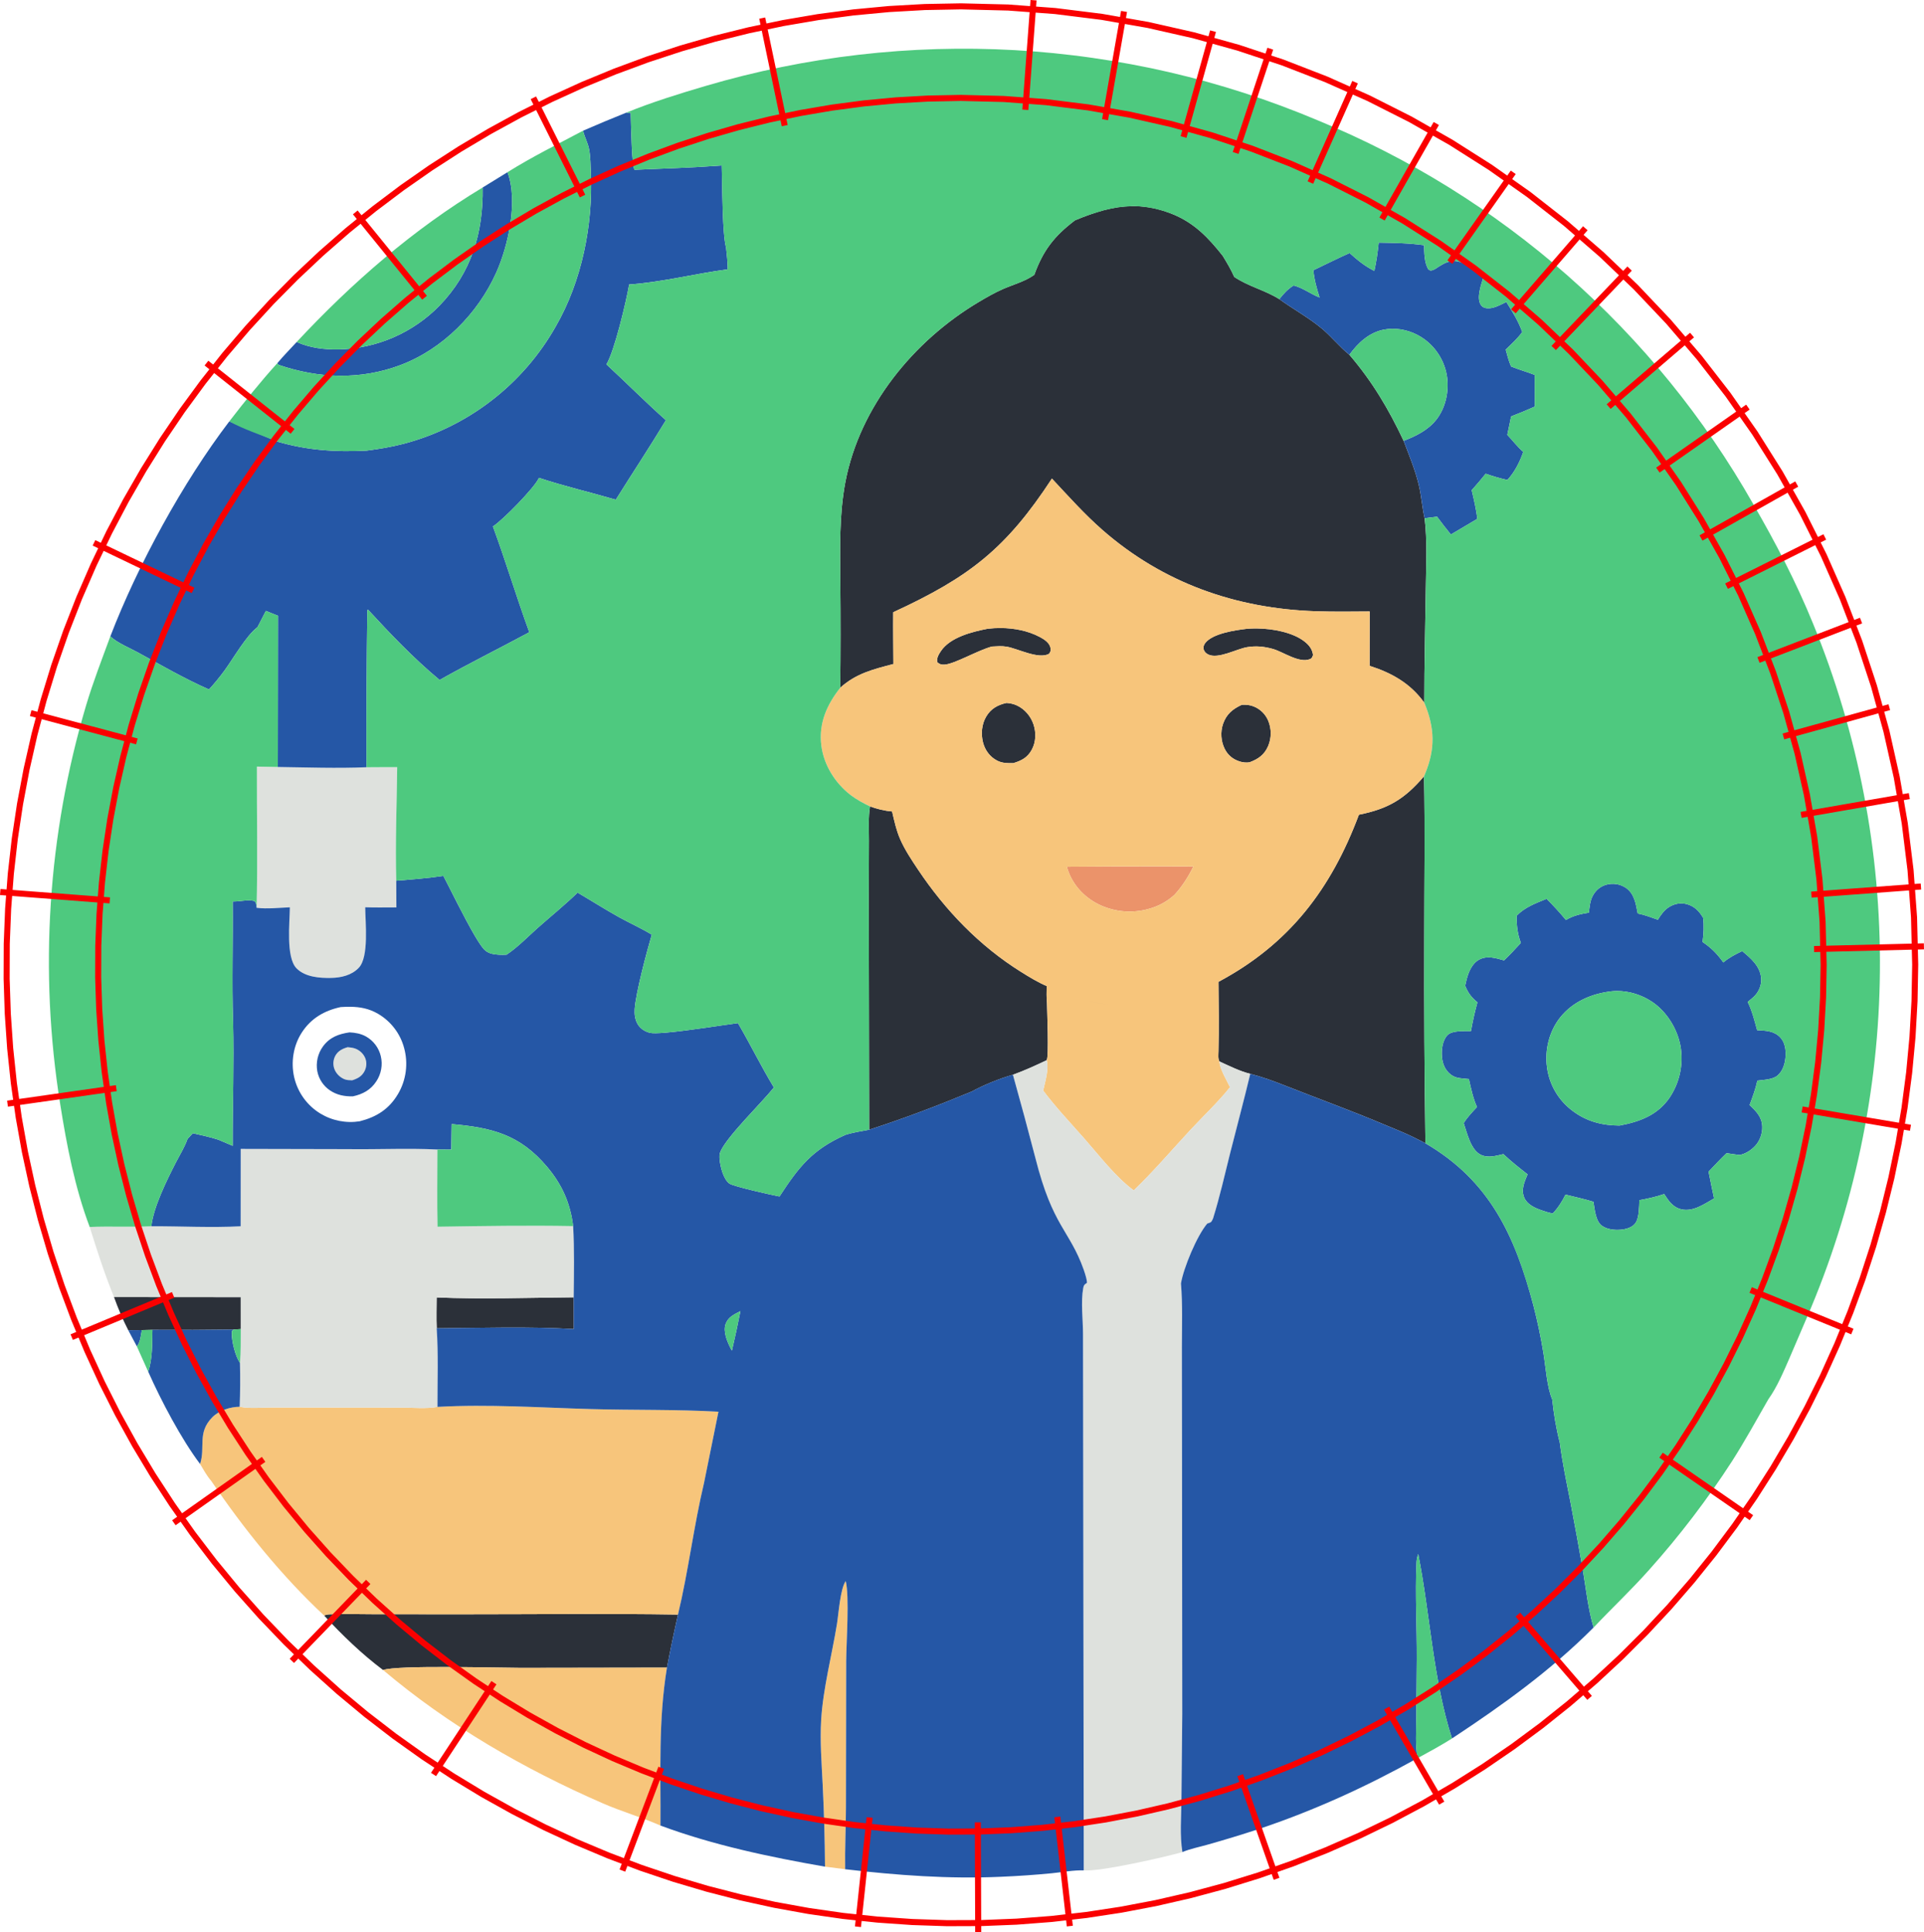 <?xml version="1.0" encoding="UTF-8" standalone="no"?>
<svg
   width="84.061mm"
   height="84.408mm"
   version="1.1"
   id="svg70"
   sodipodi:docname="logo wersja 3.svg"
   inkscape:version="1.3 (0e150ed6c4, 2023-07-21)"
   xmlns:inkscape="http://www.inkscape.org/namespaces/inkscape"
   xmlns:sodipodi="http://sodipodi.sourceforge.net/DTD/sodipodi-0.dtd"
   xmlns="http://www.w3.org/2000/svg"
   xmlns:svg="http://www.w3.org/2000/svg"
   xmlns:inkstitch="http://inkstitch.org/namespace">
  <sodipodi:namedview
     id="namedview70"
     pagecolor="#ffffff"
     bordercolor="#000000"
     borderopacity="0.25"
     inkscape:showpageshadow="2"
     inkscape:pageopacity="0.0"
     inkscape:pagecheckerboard="0"
     inkscape:deskcolor="#d1d1d1"
     showgrid="false"
     inkscape:zoom="1.819644"
     inkscape:cx="143.70943"
     inkscape:cy="180.52982"
     inkscape:window-width="1920"
     inkscape:window-height="991"
     inkscape:window-x="-9"
     inkscape:window-y="-9"
     inkscape:window-maximized="1"
     inkscape:current-layer="svg70"
     inkscape:document-units="mm" />
  <defs
     id="defs70" />
  <g
     id="g144"
     inkscape:label="usta"
     transform="translate(8.073, 8.04)">
    <path
       d="m 183.771,135.006 c -5.224,-0.007 -10.446,0.013 -15.67,0.059 0.701,2.553 2.423,4.628 4.711,5.928 0.167,0.093 0.336,0.183 0.508,0.268 0.172,0.085 0.344,0.166 0.52,0.242 0.175,0.076 0.354,0.147 0.533,0.215 0.179,0.067 0.359,0.131 0.541,0.189 0.182,0.059 0.366,0.113 0.551,0.162 0.185,0.049 0.37,0.094 0.557,0.135 0.187,0.04 0.376,0.074 0.564,0.105 0.189,0.031 0.378,0.058 0.568,0.08 0.19,0.021 0.38,0.038 0.57,0.051 0.191,0.012 0.383,0.019 0.574,0.021 0.191,0.003 0.383,8e-4 0.574,-0.006 0.191,-0.007 0.382,-0.019 0.572,-0.035 0.191,-0.016 0.381,-0.037 0.57,-0.062 0.19,-0.026 0.378,-0.055 0.566,-0.09 0.188,-0.035 0.374,-0.075 0.561,-0.119 0.186,-0.044 0.371,-0.093 0.555,-0.146 0.384,-0.107 0.76,-0.235 1.129,-0.385 0.369,-0.15 0.729,-0.32 1.078,-0.512 0.349,-0.192 0.685,-0.404 1.01,-0.635 0.325,-0.231 0.636,-0.48 0.932,-0.746 1.299,-1.398 2.299,-2.999 3.15,-4.703 -1.741,-0.008 -3.483,-0.013 -5.225,-0.016 z"
       style="fill:#eb936a;stroke-width:0.332"
       id="path91"
       inkscape:label="usta"
       inkstitch:row_spacing_mm="0.2"
       inkstitch:fill_underlay_row_spacing_mm="4" />
  </g>
  <g
     id="g141"
     inkscape:label="czarny"
     transform="translate(8.073, 8.04)">
    <path
       id="path134"
       style="fill:#2b3039;stroke-width:0.332"
       d="m 178.809,25.992 c -3.096,0.05 -6.099,0.974 -9.373,2.346 -0.855,0.648 -1.611,1.282 -2.287,1.932 -0.676,0.65 -1.272,1.315 -1.807,2.025 -0.534,0.71 -1.008,1.464 -1.438,2.293 -0.43,0.829 -0.817,1.733 -1.18,2.74 -0.04,0.03 -0.08,0.059 -0.121,0.088 -1.455,1.014 -3.384,1.538 -5.018,2.25 -1.384,0.603 -2.702,1.364 -4,2.133 -1.347,0.798 -2.664,1.667 -3.943,2.6 -1.279,0.933 -2.521,1.93 -3.715,2.986 -1.194,1.057 -2.34,2.173 -3.43,3.342 -1.09,1.169 -2.124,2.39 -3.092,3.66 -0.968,1.27 -1.87,2.588 -2.697,3.947 -0.828,1.359 -1.581,2.76 -2.25,4.197 -0.669,1.437 -1.254,2.91 -1.746,4.414 -0.492,1.504 -0.891,3.037 -1.188,4.596 -0.259,1.361 -0.443,2.725 -0.572,4.092 -0.129,1.367 -0.205,2.736 -0.246,4.107 -0.083,2.743 -0.032,5.495 -0.018,8.25 0.06,5.839 0.056,11.678 -0.012,17.518 2.631,-2.371 5.433,-3.036 8.777,-3.916 -0.011,-2.848 -0.056,-5.699 -0.027,-8.547 12.558,-5.791 18.613,-10.473 26.205,-22.068 2.701,2.891 5.363,5.879 8.344,8.486 10.002,8.749 22.034,12.975 35.205,13.418 2.97,0.1 5.949,0.062 8.92,0.037 l -0.014,8.973 c 3.664,1.168 6.759,2.907 9.035,6.098 -0.01,-6.385 0.168,-12.754 0.25,-19.137 0.048,-3.717 0.25,-7.641 -0.199,-11.326 -0.409,-1.806 -0.529,-3.672 -0.957,-5.482 -0.59,-2.494 -1.604,-4.908 -2.51,-7.303 -2.468,-5.227 -5.167,-9.793 -8.953,-14.205 -1.629,-1.302 -2.959,-3.009 -4.576,-4.35 -2.186,-1.812 -4.699,-3.179 -6.998,-4.836 -2.329,-1.465 -5.187,-2.132 -7.434,-3.666 -0.543,-1.22 -1.207,-2.336 -1.902,-3.475 -2.318,-2.951 -4.675,-5.416 -8.205,-6.863 -2.181,-0.894 -4.219,-1.308 -6.209,-1.352 -0.207,-0.005 -0.415,-0.005 -0.621,-0.002 z m -21.607,69.656 c -0.738,-0.006 -1.469,0.036 -2.178,0.119 -2.555,0.498 -6.196,1.394 -7.734,3.703 -0.372,0.558 -0.713,1.129 -0.602,1.816 0.379,0.346 0.701,0.439 1.219,0.406 1.658,-0.106 5.502,-2.377 7.824,-2.988 0.798,-0.039 1.638,-0.112 2.428,0.025 1.901,0.329 5.248,2.141 7.01,1.174 0.237,-0.384 0.308,-0.481 0.23,-0.953 -0.145,-0.88 -1.094,-1.463 -1.801,-1.836 -1.913,-1.009 -4.184,-1.449 -6.396,-1.467 z m 41.828,0.07 c -0.451,0.006 -0.882,0.029 -1.285,0.068 -1.836,0.218 -5.554,0.756 -6.775,2.316 -0.248,0.317 -0.379,0.669 -0.275,1.074 0.102,0.399 0.405,0.675 0.762,0.848 1.644,0.793 4.686,-0.936 6.428,-1.219 1.442,-0.234 2.719,-0.11 4.119,0.266 0.065,0.018 0.131,0.035 0.195,0.055 1.692,0.501 4.297,2.386 6.066,1.648 0.345,-0.144 0.36,-0.35 0.484,-0.672 -0.13,-1.002 -0.693,-1.684 -1.486,-2.285 -1.911,-1.447 -5.107,-2.066 -7.775,-2.1 -0.154,-0.002 -0.307,-0.002 -0.457,0 z m -40.91,12.301 c -1.436,0.324 -2.555,0.936 -3.332,2.236 -0.756,1.264 -0.899,2.869 -0.535,4.281 0.332,1.287 1.122,2.366 2.305,2.99 0.865,0.457 1.751,0.449 2.703,0.432 1.361,-0.417 2.346,-0.922 3.047,-2.219 0.685,-1.268 0.735,-2.815 0.285,-4.168 -0.447,-1.344 -1.428,-2.514 -2.715,-3.125 -0.541,-0.257 -1.162,-0.397 -1.758,-0.428 z m 39.111,0.299 c -0.082,0.001 -0.166,0.004 -0.25,0.008 -1.502,0.698 -2.529,1.529 -3.09,3.15 -0.456,1.319 -0.353,2.863 0.266,4.113 0.534,1.079 1.404,1.768 2.549,2.113 0.494,0.149 1.049,0.201 1.559,0.117 1.425,-0.529 2.434,-1.225 3.061,-2.66 0.071,-0.166 0.132,-0.334 0.186,-0.506 0.054,-0.172 0.1,-0.347 0.137,-0.523 0.037,-0.176 0.063,-0.354 0.082,-0.533 0.019,-0.179 0.029,-0.359 0.029,-0.539 8.7e-4,-0.18 -0.006,-0.36 -0.023,-0.539 -0.017,-0.179 -0.043,-0.356 -0.078,-0.533 -0.035,-0.177 -0.077,-0.351 -0.129,-0.523 -0.052,-0.172 -0.113,-0.341 -0.182,-0.508 -0.056,-0.135 -0.118,-0.268 -0.188,-0.396 -0.069,-0.129 -0.147,-0.252 -0.229,-0.373 -0.082,-0.121 -0.168,-0.238 -0.262,-0.35 -0.094,-0.112 -0.194,-0.219 -0.299,-0.32 -0.105,-0.102 -0.214,-0.198 -0.328,-0.289 -0.115,-0.09 -0.234,-0.175 -0.357,-0.254 -0.123,-0.078 -0.25,-0.151 -0.381,-0.217 -0.131,-0.065 -0.264,-0.124 -0.4,-0.176 -0.555,-0.215 -1.096,-0.271 -1.672,-0.262 z m 29.84,11.816 c -0.808,0.942 -1.579,1.747 -2.357,2.441 -0.779,0.694 -1.565,1.276 -2.402,1.771 -0.837,0.495 -1.726,0.904 -2.709,1.25 -0.983,0.346 -2.061,0.63 -3.277,0.875 -0.575,1.536 -1.186,3.021 -1.838,4.457 -0.652,1.436 -1.345,2.822 -2.084,4.16 -0.739,1.338 -1.523,2.628 -2.357,3.869 -0.835,1.241 -1.72,2.434 -2.66,3.58 -0.941,1.146 -1.938,2.245 -2.994,3.297 -1.056,1.052 -2.172,2.056 -3.354,3.016 -1.181,0.96 -2.428,1.875 -3.744,2.744 -1.316,0.869 -2.702,1.691 -4.162,2.471 0.017,1.909 0.041,3.822 0.049,5.734 0.008,1.912 -9.6e-4,3.824 -0.049,5.732 -0.005,0.28 -0.031,0.575 -0.023,0.863 0.008,0.288 0.048,0.569 0.18,0.818 0.819,0.368 1.656,0.772 2.508,1.137 0.426,0.183 0.855,0.356 1.287,0.51 0.432,0.154 0.867,0.288 1.305,0.395 0.975,0.255 1.946,0.555 2.908,0.887 0.962,0.331 1.915,0.693 2.852,1.066 2.681,1.058 5.377,2.077 8.066,3.111 2.689,1.034 5.372,2.084 8.029,3.203 0.94,0.396 1.896,0.78 2.844,1.182 0.948,0.402 1.887,0.822 2.793,1.289 l 1.42,0.721 c -0.164,-11.342 -0.227,-22.684 -0.191,-34.027 -7e-4,-8.844 0.148,-17.712 -0.037,-26.553 z m -91.475,4.969 c -0.313,1.798 -0.169,3.813 -0.178,5.639 l -0.031,9.482 0.068,38.258 c 2.893,-0.937 5.718,-1.931 8.523,-2.98 2.805,-1.05 5.59,-2.156 8.4,-3.32 0.469,-0.262 1.002,-0.53 1.568,-0.795 0.566,-0.265 1.166,-0.527 1.771,-0.773 1.212,-0.492 2.446,-0.924 3.477,-1.207 0.956,-0.349 1.89,-0.729 2.814,-1.133 0.924,-0.403 1.839,-0.83 2.754,-1.27 0.049,-0.074 0.087,-0.255 0.115,-0.52 0.029,-0.265 0.046,-0.613 0.059,-1.018 0.024,-0.809 0.021,-1.845 0.004,-2.906 -0.034,-2.123 -0.119,-4.343 -0.131,-5.027 -0.044,-0.462 -0.059,-0.923 -0.061,-1.385 -0.002,-0.461 0.01,-0.923 0.018,-1.387 -1.463,-0.621 -2.886,-1.493 -4.232,-2.334 -6.875,-4.295 -12.533,-10.186 -17.02,-16.902 -1.075,-1.609 -2.182,-3.263 -2.955,-5.041 -0.635,-1.46 -0.964,-3.001 -1.322,-4.545 -1.281,-0.113 -2.437,-0.403 -3.643,-0.836 z M 10.752,206.105 c 0.679,1.884 1.436,3.695 2.354,5.477 l 2.25,-0.019 1.744,-0.041 c 4.462,0.03 8.925,0.014 13.387,-0.047 l 1.201,-0.076 -0.002,-5.275 v -0.002 z m 75.912,0.045 c -3.758,0.032 -7.54,0.117 -11.32,0.154 -3.781,0.037 -7.561,0.027 -11.312,-0.133 -0.009,1.695 -0.063,3.403 0.008,5.096 7.496,-0.061 15.153,-0.307 22.635,0.123 -0.012,-1.747 -0.016,-3.493 -0.01,-5.24 z m -0.314,52.291 c -5.849,0.013 -11.697,0.048 -17.541,0.047 l -14.908,-0.006 c -2.476,0 -4.994,-0.089 -7.467,0.012 -0.359,0.015 -0.653,0.045 -0.98,0.203 2.973,3.219 6.227,6.36 9.736,8.992 2.372,-0.848 18.833,-0.367 22.738,-0.361 l 24.135,-0.039 c 0.557,-2.93 1.165,-5.848 1.826,-8.756 -5.842,-0.095 -11.691,-0.105 -17.539,-0.092 z"
       sodipodi:nodetypes="scsssccccssssssssssccccccccccccccccccccscssccscccccsscsccccccccssccccccsscccscccccccccscccsscccccccssccssssssscccccsscscscsccccccccccsscsccscccccccccccccccccccsccccsccscccccsccccccc"
       inkstitch:random_seed="2"
       inkstitch:fill_underlay_row_spacing_mm="4"
       inkstitch:row_spacing_mm="0.25"
       inkstitch:fill_method="contour_fill"
       inkstitch:max_stitch_length_mm="2,5"
       inkstitch:enable_random_stitch_length="True"
       inkstitch:random_stitch_length_jitter_percent="25" />
  </g>
  <g
     id="g143"
     inkscape:label="twarzowy"
     transform="translate(8.073, 8.04)">
    <path
       id="path132"
       style="fill:#f7c57b;stroke-width:0.332"
       d="m 178.627,26.006 c -0.64,0.017 -1.276,0.076 -1.912,0.164 0.636,-0.088 1.272,-0.147 1.912,-0.164 z m -3.336,0.434 c -0.32,0.068 -0.64,0.118 -0.961,0.201 0.321,-0.083 0.641,-0.134 0.961,-0.201 z m -2.525,0.674 c -0.284,0.091 -0.563,0.165 -0.85,0.266 0.286,-0.1 0.566,-0.175 0.85,-0.266 z m -7.133,43.863 c -7.592,11.595 -13.648,16.277 -26.205,22.068 -0.029,2.848 0.016,5.699 0.027,8.547 -3.345,0.88 -6.146,1.545 -8.777,3.916 -0.554,0.702 -1.056,1.42 -1.488,2.158 -0.433,0.738 -0.797,1.497 -1.078,2.283 -0.281,0.786 -0.477,1.599 -0.576,2.443 -0.099,0.845 -0.099,1.722 0.014,2.637 0.1,0.807 0.291,1.601 0.564,2.367 0.273,0.766 0.628,1.505 1.049,2.205 0.421,0.7 0.91,1.362 1.453,1.971 0.543,0.608 1.141,1.163 1.781,1.654 0.977,0.749 2.093,1.344 3.199,1.877 1.205,0.433 2.362,0.723 3.643,0.836 0.179,0.772 0.35,1.544 0.557,2.305 0.206,0.761 0.448,1.51 0.766,2.24 0.386,0.889 0.857,1.747 1.365,2.584 0.508,0.837 1.052,1.653 1.59,2.457 1.122,1.679 2.317,3.307 3.586,4.871 1.269,1.564 2.61,3.064 4.027,4.488 1.406,1.413 2.887,2.751 4.441,4.004 0.012,0.01 0.023,0.021 0.035,0.031 h 0.002 c 1.567,1.261 3.209,2.434 4.928,3.508 1.346,0.841 2.769,1.713 4.232,2.334 0.689,0.308 1.379,0.617 2.074,0.912 0.696,0.295 1.398,0.575 2.111,0.824 0.493,0.172 0.991,0.326 1.492,0.465 0.501,0.139 1.005,0.261 1.512,0.367 0.506,0.106 1.016,0.195 1.527,0.27 -0.512,-0.075 -1.02,-0.164 -1.527,-0.27 -0.507,-0.106 -1.011,-0.229 -1.512,-0.367 -0.501,-0.138 -0.999,-0.293 -1.492,-0.465 -0.714,-0.249 -1.416,-0.529 -2.111,-0.824 -0.696,-0.295 -1.385,-0.604 -2.074,-0.912 -0.008,0.464 -0.019,0.925 -0.018,1.387 0.002,0.461 0.017,0.922 0.061,1.385 0.023,1.369 0.344,8.88 -0.045,9.471 0.41,1.435 -0.266,3.589 -0.58,5.018 2.08,2.768 4.51,5.331 6.799,7.93 2.482,2.819 5.135,6.316 8.16,8.555 3.296,-3.178 6.251,-6.648 9.363,-10 2.15,-2.315 4.574,-4.583 6.535,-7.047 -0.565,-1.179 -1.677,-2.967 -1.756,-4.244 -0.263,-0.499 -0.166,-1.122 -0.156,-1.682 0.096,-3.817 0.035,-7.649 0,-11.467 -0.918,0.445 -1.861,0.86 -2.824,1.24 -0.963,0.38 -1.946,0.724 -2.943,1.029 -0.997,0.305 -2.008,0.57 -3.029,0.791 -1.021,0.221 -2.053,0.397 -3.088,0.523 -1.035,0.127 -2.073,0.203 -3.111,0.227 -0.519,0.012 -1.039,0.01 -1.557,-0.006 -0.518,-0.016 -1.035,-0.047 -1.551,-0.092 -0.515,-0.045 -1.03,-0.105 -1.541,-0.18 0.512,0.075 1.025,0.135 1.541,0.18 0.516,0.045 1.033,0.076 1.551,0.092 0.518,0.016 1.038,0.018 1.557,0.006 1.038,-0.023 2.076,-0.1 3.111,-0.227 1.035,-0.127 2.067,-0.303 3.088,-0.523 1.021,-0.221 2.032,-0.486 3.029,-0.791 0.997,-0.305 1.98,-0.65 2.943,-1.029 0.963,-0.38 1.906,-0.795 2.824,-1.24 11.685,-6.234 18.592,-15.308 23.193,-27.594 4.867,-0.981 7.515,-2.571 10.746,-6.338 0.058,-0.135 0.114,-0.271 0.17,-0.406 1.727,-4.163 1.604,-7.592 -0.117,-11.74 -2.276,-3.191 -5.372,-4.929 -9.035,-6.098 l 0.014,-8.973 c -2.971,0.025 -5.95,0.063 -8.92,-0.037 -13.171,-0.443 -25.203,-4.669 -35.205,-13.418 -2.981,-2.608 -5.643,-5.596 -8.344,-8.486 z m -8.432,24.672 c 2.213,0.017 4.484,0.458 6.396,1.467 0.707,0.373 1.656,0.956 1.801,1.836 0.078,0.472 0.007,0.569 -0.23,0.953 -1.762,0.967 -5.109,-0.845 -7.01,-1.174 -0.79,-0.137 -1.63,-0.065 -2.428,-0.025 -2.323,0.611 -6.166,2.882 -7.824,2.988 -0.517,0.033 -0.84,-0.06 -1.219,-0.406 -0.111,-0.687 0.23,-1.258 0.602,-1.816 1.538,-2.309 5.179,-3.205 7.734,-3.703 0.709,-0.083 1.44,-0.125 2.178,-0.119 z m 41.828,0.07 c 0.15,-0.002 0.303,-0.002 0.457,0 2.669,0.033 5.864,0.653 7.775,2.1 0.794,0.601 1.356,1.283 1.486,2.285 -0.124,0.322 -0.14,0.528 -0.484,0.672 -1.769,0.738 -4.375,-1.148 -6.066,-1.648 -0.064,-0.019 -0.13,-0.036 -0.195,-0.055 -1.401,-0.375 -2.677,-0.499 -4.119,-0.266 -1.742,0.282 -4.784,2.012 -6.428,1.219 -0.357,-0.172 -0.659,-0.448 -0.762,-0.848 -0.103,-0.405 0.027,-0.757 0.275,-1.074 1.221,-1.561 4.939,-2.098 6.775,-2.316 0.403,-0.039 0.835,-0.062 1.285,-0.068 z m -40.91,12.301 c 0.596,0.03 1.217,0.171 1.758,0.428 1.287,0.611 2.268,1.781 2.715,3.125 0.45,1.353 0.4,2.9 -0.285,4.168 -0.701,1.297 -1.685,1.802 -3.047,2.219 -0.952,0.017 -1.838,0.025 -2.703,-0.432 -1.182,-0.625 -1.973,-1.703 -2.305,-2.99 -0.364,-1.413 -0.22,-3.017 0.535,-4.281 0.777,-1.3 1.896,-1.913 3.332,-2.236 z m 39.111,0.299 c 0.576,-0.01 1.117,0.047 1.672,0.262 0.137,0.052 0.27,0.11 0.4,0.176 0.13,0.066 0.258,0.138 0.381,0.217 0.123,0.078 0.243,0.164 0.357,0.254 0.114,0.091 0.223,0.187 0.328,0.289 0.105,0.102 0.205,0.208 0.299,0.32 0.094,0.112 0.18,0.229 0.262,0.35 0.082,0.121 0.159,0.244 0.229,0.373 0.069,0.129 0.132,0.261 0.188,0.396 0.069,0.166 0.129,0.335 0.182,0.508 0.052,0.172 0.094,0.347 0.129,0.523 0.035,0.177 0.061,0.354 0.078,0.533 0.017,0.179 0.024,0.359 0.023,0.539 -6.6e-4,0.18 -0.01,0.36 -0.029,0.539 -0.019,0.179 -0.045,0.357 -0.082,0.533 -0.036,0.176 -0.083,0.351 -0.137,0.523 -0.054,0.172 -0.115,0.34 -0.186,0.506 -0.627,1.435 -1.636,2.131 -3.061,2.66 -0.51,0.084 -1.065,0.032 -1.559,-0.117 -1.145,-0.345 -2.015,-1.034 -2.549,-2.113 -0.618,-1.25 -0.722,-2.794 -0.266,-4.113 0.561,-1.621 1.588,-2.453 3.09,-3.15 0.084,-0.004 0.168,-0.006 0.25,-0.008 z m -19.041,16.533 C 0,0 0,0 178.189,124.852 Z m 5.582,10.154 c 1.741,0.002 3.483,0.007 5.225,0.016 -0.851,1.704 -1.852,3.305 -3.15,4.703 -0.296,0.267 -0.607,0.515 -0.932,0.746 -0.325,0.231 -0.661,0.443 -1.01,0.635 -0.349,0.192 -0.709,0.362 -1.078,0.512 -0.369,0.15 -0.745,0.278 -1.129,0.385 -0.184,0.053 -0.369,0.102 -0.555,0.146 -0.186,0.044 -0.373,0.084 -0.561,0.119 -0.188,0.035 -0.377,0.064 -0.566,0.09 -0.19,0.025 -0.38,0.046 -0.57,0.062 -0.191,0.016 -0.381,0.029 -0.572,0.035 -0.191,0.007 -0.383,0.009 -0.574,0.006 -0.191,-0.003 -0.383,-0.009 -0.574,-0.021 -0.191,-0.012 -0.38,-0.029 -0.57,-0.051 -0.19,-0.022 -0.38,-0.049 -0.568,-0.08 -0.189,-0.031 -0.377,-0.065 -0.564,-0.105 -0.187,-0.041 -0.372,-0.086 -0.557,-0.135 -0.185,-0.05 -0.369,-0.104 -0.551,-0.162 -0.182,-0.059 -0.362,-0.122 -0.541,-0.189 -0.179,-0.067 -0.358,-0.139 -0.533,-0.215 -0.175,-0.076 -0.348,-0.157 -0.52,-0.242 -0.172,-0.085 -0.341,-0.174 -0.508,-0.268 -2.288,-1.3 -4.01,-3.375 -4.711,-5.928 5.224,-0.046 10.446,-0.066 15.67,-0.059 z M 70.504,224.07 c -2.113,0.006 -4.225,0.057 -6.334,0.174 -0.927,0.17 -1.953,0.199 -2.984,0.186 -1.031,-0.013 -2.068,-0.068 -3.02,-0.068 l -11.715,-0.012 -9.58,-0.008 c -0.848,0.001 -1.778,0.055 -2.701,0.066 h -0.002 c -0.922,0.012 -1.838,-0.018 -2.66,-0.184 h -0.002 -0.002 c -1.565,0.007 -3.405,0.607 -4.516,1.73 -2.544,2.574 -1.101,4.919 -2.021,7.717 0.574,0.961 1.112,1.957 1.85,2.805 5.345,7.883 11.662,15.727 18.637,22.221 0.327,-0.158 0.622,-0.189 0.98,-0.203 2.472,-0.1 4.99,-0.012 7.467,-0.012 l 14.908,0.006 c 5.844,0.002 11.693,-0.034 17.541,-0.047 5.849,-0.013 11.697,-0.004 17.539,0.092 0.43,-1.795 0.806,-3.605 1.156,-5.42 0.701,-3.63 1.298,-7.286 1.996,-10.916 0.349,-1.815 0.723,-3.624 1.15,-5.42 l 2.379,-11.738 c -3.517,-0.198 -7.022,-0.257 -10.527,-0.291 -3.506,-0.034 -7.012,-0.044 -10.527,-0.143 -3.67,-0.102 -7.353,-0.267 -11.035,-0.389 -0.723,-0.024 -1.447,-0.045 -2.17,-0.065 -1.936,-0.051 -3.872,-0.088 -5.807,-0.082 z m 61.08,28.932 c -0.906,1.251 -1.178,5.423 -1.447,7.08 -0.829,5.101 -2.308,10.739 -2.609,15.82 -0.211,3.55 0.074,7.093 0.246,10.637 0.225,4.536 0.356,9.074 0.389,13.615 l 3.33,0.424 c -0.055,-3.401 0.121,-6.823 0.129,-10.229 l 0.039,-24.178 c 0.025,-3.003 0.559,-10.704 -0.076,-13.17 z m -65.602,14.188 c -2.449,-0.007 -4.852,0.012 -6.789,0.086 -0.969,0.037 -1.821,0.086 -2.506,0.154 -0.685,0.068 -1.202,0.154 -1.498,0.26 10.825,9.164 23.256,16.324 36.225,21.986 3.14,1.371 6.462,2.322 9.578,3.691 0.009,-1.209 0.008,-2.355 0.004,-3.545 -0.01,-3.213 -0.044,-6.368 0.014,-9.518 0.04,-2.15 0.122,-4.297 0.285,-6.461 0.163,-2.163 0.407,-4.342 0.768,-6.555 l -24.135,0.039 c -1.952,-0.003 -7.041,-0.124 -11.939,-0.139 -0.002,0 -0.004,10e-6 -0.006,0 z"
       sodipodi:nodetypes="cccccccccscccssscssscccscscsscccccscsscsscscsccccccccccssssssscsssssssccccccccccssccccscccsssccccccccccscscccccccccccccssccccscccccccccccccccccccccccccsccccccscccccccccccssccsccccsccccssccscsccccccccccccsscccsssccsccssccss"
       inkstitch:fill_method="circular_fill"
       inkstitch:row_spacing_mm="0.25"
       inkstitch:fill_underlay_row_spacing_mm="4"
       inkstitch:running_stitch_length_mm="1,7"
       inkstitch:enable_random_stitch_length="True"
       inkstitch:random_stitch_length_jitter_percent="50" />
  </g>
  <g
     id="g142"
     inkscape:label="szary"
     transform="translate(8.073, 8.04)">
    <path
       id="path135"
       style="fill:#dee1dd;stroke-width:0.332"
       d="m 34.348,118.525 c -0.021,7.764 0.147,15.556 -0.049,23.316 1.759,0.223 3.719,-0.016 5.496,-0.078 -0.022,2.42 -0.687,8.271 1.104,10.08 1.422,1.436 3.802,1.619 5.721,1.576 1.655,-0.037 3.374,-0.431 4.557,-1.672 1.706,-1.791 1.083,-7.464 1.059,-9.994 1.706,0.069 3.44,0.021 5.148,0.027 l -0.023,-4.416 c -0.174,-6.23 0.087,-12.511 0.158,-18.744 -1.687,-0.013 -3.376,0.008 -5.062,0.014 -4.852,0.202 -9.791,0.025 -14.65,-0.043 z m 130.416,48.479 c -1.83,0.88 -3.658,1.705 -5.568,2.402 1.287,4.592 2.528,9.195 3.729,13.811 0.825,3.175 1.39,6.656 2.779,9.631 l 2.377,3.778 c 1.049,1.555 3.52,5.679 3.33,7.154 -0.409,0.252 -0.517,0.357 -0.605,0.842 -0.42,2.297 -0.039,5.214 -0.035,7.564 l 0.025,18.766 0.098,69.816 c 2.597,0.26 13.547,-2.225 16.289,-3.021 -0.453,-2.706 -0.193,-5.75 -0.164,-8.494 l 0.137,-14.268 -0.041,-45.215 -0.021,-15.4 c 0.005,-3.517 0.136,-6.99 -0.152,-10.502 0.103,-0.632 0.32,-1.442 0.613,-2.332 0.293,-0.891 0.663,-1.862 1.074,-2.816 0.411,-0.955 0.863,-1.894 1.32,-2.719 0.228,-0.412 0.457,-0.795 0.684,-1.139 0.226,-0.343 0.449,-0.646 0.664,-0.896 0.062,-0.015 0.123,-0.027 0.184,-0.047 0.267,-0.088 0.395,-0.158 0.486,-0.268 0.092,-0.109 0.148,-0.258 0.27,-0.506 0.281,-0.898 0.542,-1.8 0.791,-2.705 0.746,-2.716 1.375,-5.459 2.064,-8.193 0.546,-2.166 1.112,-4.328 1.67,-6.49 0.558,-2.163 1.108,-4.326 1.627,-6.5 -1.749,-0.426 -3.461,-1.306 -5.1,-2.041 0.079,1.277 1.191,3.065 1.756,4.244 -1.962,2.463 -4.385,4.732 -6.535,7.047 -3.112,3.352 -6.068,6.822 -9.363,10 -3.025,-2.239 -5.678,-5.736 -8.16,-8.555 -2.289,-2.598 -4.719,-5.162 -6.799,-7.93 0.314,-1.428 0.99,-3.583 0.58,-5.018 z m -115.42,-2.148 c -0.852,0.238 -1.614,0.617 -2.051,1.428 -0.043,0.08 -0.083,0.162 -0.117,0.246 -0.035,0.084 -0.064,0.17 -0.09,0.258 -0.026,0.087 -0.048,0.176 -0.064,0.266 -0.017,0.089 -0.028,0.181 -0.035,0.271 -0.007,0.091 -0.01,0.18 -0.008,0.271 0.002,0.091 0.008,0.183 0.02,0.273 0.011,0.09 0.028,0.179 0.049,0.268 0.021,0.089 0.046,0.176 0.076,0.262 0.272,0.784 0.916,1.434 1.682,1.748 0.399,0.163 0.849,0.162 1.273,0.18 0.9,-0.292 1.588,-0.636 2.041,-1.508 0.339,-0.651 0.403,-1.435 0.135,-2.123 -0.294,-0.755 -0.945,-1.356 -1.707,-1.625 -0.38,-0.134 -0.804,-0.17 -1.203,-0.215 z m 8.301,16.791 c -2.8,0.019 -5.607,0.08 -8.391,0.041 l -17.576,-0.039 -0.006,12.771 c -2.43,0.134 -4.897,0.13 -7.367,0.094 -2.47,-0.036 -4.942,-0.104 -7.383,-0.094 v 0.002 c -1.944,0.098 -3.891,0.078 -5.838,0.068 -1.449,-0.007 -2.897,-0.01 -4.344,0.053 1.231,3.936 2.448,7.738 4.012,11.562 l 20.934,0.016 v 0.002 l 0.002,5.275 -1.201,0.076 1.201,-0.074 c -0.013,1.855 0.032,3.73 -0.137,5.578 0.063,2.416 0.046,4.831 -0.047,7.246 1.646,0.332 3.67,0.12 5.367,0.117 l 9.58,0.008 11.715,0.012 c 1.902,9.9e-4 4.149,0.222 6.004,-0.117 -0.014,-4.297 0.161,-8.693 -0.131,-12.977 -0.071,-1.693 -0.017,-3.401 -0.008,-5.096 0.057,-1.946 0.099,-3.892 0.123,-5.838 0.024,-1.946 0.032,-3.893 0.023,-5.84 -0.095,-4.243 -0.024,-8.501 -0.023,-12.746 -1.233,-0.061 -2.471,-0.09 -3.713,-0.102 -0.931,-0.009 -1.863,-0.006 -2.797,0 z m 6.533,12.848 c 0.009,1.947 0.001,3.894 -0.023,5.84 -0.024,1.946 -0.066,3.892 -0.123,5.838 7.504,0.319 15.117,0.042 22.633,-0.021 0.042,-3.908 0.126,-7.857 -0.09,-11.76 -3.659,-0.065 -7.324,-0.069 -10.99,-0.043 -0.156,0.001 -0.311,0.003 -0.467,0.004 -3.649,0.028 -7.298,0.085 -10.939,0.143 z"
       sodipodi:nodetypes="ccccccccccccccccccccccccccccssssccscsssccccccccccccssccccccccsccccccccscccccccccccccccscccccsccccccccccc"
       inkstitch:row_spacing_mm="0.3" />
  </g>
  <g
     id="g140"
     inkscape:label="niebieski"
     transform="translate(8.073, 8.04)">
    <path
       id="path139"
       style="fill:#2557a6;stroke-width:0.332"
       d="m 95.34,10.559 c -2.394,0.959 -4.771,1.954 -7.135,2.984 l 0.035,0.137 c 0.256,0.979 0.757,1.888 0.955,2.877 0.251,1.251 0.245,2.689 0.301,3.969 0.371,8.561 -1.49,17.893 -5.809,25.352 -0.167,0.295 -0.339,0.59 -0.514,0.881 -0.175,0.291 -0.351,0.578 -0.533,0.865 -0.182,0.287 -0.368,0.571 -0.557,0.854 -0.189,0.282 -0.38,0.562 -0.576,0.84 -0.196,0.277 -0.397,0.552 -0.6,0.824 -0.203,0.272 -0.408,0.541 -0.617,0.809 -0.21,0.267 -0.423,0.533 -0.639,0.795 -0.216,0.262 -0.436,0.521 -0.658,0.777 -0.223,0.256 -0.449,0.509 -0.678,0.76 -0.229,0.251 -0.46,0.499 -0.695,0.744 -0.235,0.245 -0.474,0.487 -0.715,0.727 -0.241,0.239 -0.485,0.474 -0.732,0.707 -0.247,0.233 -0.495,0.463 -0.748,0.689 -0.253,0.227 -0.509,0.452 -0.768,0.672 -0.258,0.22 -0.52,0.437 -0.783,0.65 -0.264,0.214 -0.53,0.424 -0.799,0.631 -0.269,0.207 -0.54,0.413 -0.814,0.613 -0.274,0.2 -0.551,0.396 -0.83,0.59 -0.279,0.194 -0.56,0.384 -0.844,0.57 -0.284,0.187 -0.569,0.369 -0.857,0.549 -0.288,0.179 -0.58,0.355 -0.873,0.527 -0.293,0.172 -0.586,0.341 -0.883,0.506 -0.297,0.165 -0.595,0.325 -0.896,0.482 -0.301,0.157 -0.605,0.311 -0.91,0.461 -0.305,0.15 -0.61,0.295 -0.918,0.438 -0.309,0.142 -0.62,0.28 -0.932,0.414 -0.312,0.134 -0.625,0.264 -0.939,0.391 -0.315,0.126 -0.633,0.25 -0.951,0.369 -0.318,0.119 -0.638,0.233 -0.959,0.344 -0.321,0.111 -0.641,0.216 -0.965,0.318 -0.324,0.103 -0.65,0.202 -0.977,0.297 -0.326,0.094 -0.652,0.185 -0.98,0.271 -2.015,0.525 -4.054,0.857 -6.117,1.123 -1.279,0.063 -2.532,0.09 -3.768,0.074 -1.236,-0.016 -2.454,-0.076 -3.668,-0.189 -1.214,-0.113 -2.423,-0.281 -3.637,-0.51 -1.213,-0.229 -2.431,-0.519 -3.666,-0.881 l -7.898,-3.326 c -7.678,10.074 -15.116,23.717 -19.65,35.502 1.231,1.108 3.182,1.893 4.643,2.693 3.839,2.103 7.641,4.298 11.65,6.066 0.908,-0.996 1.761,-2.037 2.559,-3.123 1.446,-1.979 3.622,-5.808 5.449,-7.164 l 1.387,-2.688 2.004,0.811 -0.029,24.961 c 2.43,0.034 4.88,0.096 7.328,0.123 2.449,0.028 4.896,0.021 7.322,-0.08 -0.029,-8.646 0.011,-17.291 0.121,-25.938 l 0.145,-0.051 c 3.707,4.025 7.583,8.082 11.795,11.578 4.883,-2.751 9.881,-5.222 14.811,-7.879 -2.113,-5.776 -3.875,-11.688 -6.006,-17.467 0.378,-0.236 0.998,-0.753 1.727,-1.422 1.457,-1.338 3.346,-3.281 4.602,-4.791 0.628,-0.755 1.096,-1.402 1.273,-1.811 4.19,1.389 8.461,2.375 12.691,3.607 2.742,-4.383 5.596,-8.697 8.271,-13.121 -3.354,-2.978 -6.521,-6.174 -9.82,-9.217 0.338,-0.563 0.712,-1.497 1.09,-2.625 0.378,-1.128 0.759,-2.449 1.113,-3.785 0.707,-2.666 1.305,-5.386 1.545,-6.764 7.33e-4,-0.004 0.003,-0.013 0.004,-0.018 v -0.002 c 0.031,-0.002 0.064,-0.006 0.096,-0.008 1.234,-0.081 2.505,-0.229 3.797,-0.414 1.39,-0.199 2.803,-0.44 4.219,-0.695 2.765,-0.499 5.54,-1.043 8.17,-1.379 -0.011,-1.199 -0.147,-2.378 -0.275,-3.568 v -0.002 c -0.163,-0.586 -0.283,-1.547 -0.373,-2.705 v -0.002 c -0.271,-3.474 -0.272,-8.713 -0.35,-10.875 -4.769,0.362 -9.608,0.504 -14.389,0.709 -0.124,-0.147 -0.224,-0.717 -0.303,-1.514 -0.237,-2.389 -0.295,-6.809 -0.338,-7.898 -0.242,0.027 -0.488,-0.006 -0.73,-0.021 z m -19.613,9.836 -4.096,2.521 c 0.014,0.936 -0.004,1.857 -0.057,2.764 -0.053,0.907 -0.142,1.8 -0.268,2.678 -0.126,0.878 -0.289,1.74 -0.492,2.588 -0.203,0.848 -0.445,1.679 -0.73,2.496 -0.286,0.817 -0.615,1.619 -0.988,2.404 -0.373,0.785 -0.79,1.556 -1.256,2.309 -0.466,0.753 -0.98,1.489 -1.543,2.209 -0.563,0.72 -1.176,1.423 -1.842,2.109 -0.27,0.275 -0.547,0.543 -0.83,0.805 -0.283,0.262 -0.574,0.518 -0.869,0.766 -0.295,0.248 -0.597,0.487 -0.904,0.721 -0.307,0.233 -0.619,0.459 -0.938,0.678 -0.318,0.218 -0.641,0.428 -0.969,0.631 -0.328,0.203 -0.661,0.397 -0.998,0.584 -0.337,0.187 -0.679,0.367 -1.025,0.537 -0.346,0.17 -0.695,0.331 -1.049,0.484 -0.354,0.153 -0.711,0.297 -1.072,0.434 -0.361,0.136 -0.725,0.264 -1.092,0.383 -0.367,0.119 -0.737,0.227 -1.109,0.328 -0.372,0.101 -0.746,0.193 -1.123,0.275 -0.377,0.083 -0.755,0.156 -1.135,0.221 -0.38,0.065 -0.764,0.12 -1.146,0.166 -0.383,0.046 -0.766,0.084 -1.15,0.111 -0.385,0.028 -0.771,0.046 -1.156,0.055 -1.185,0.018 -2.383,-0.042 -3.557,-0.23 -0.587,-0.094 -1.168,-0.221 -1.738,-0.385 -0.57,-0.164 -1.13,-0.366 -1.674,-0.611 -1.073,1.165 -2.204,2.307 -3.219,3.521 l 0.223,0.252 c 6.644,2.259 13.497,2.524 20.105,0.045 6.993,-2.624 12.794,-8.496 15.834,-15.254 1.994,-4.433 3.652,-11.903 1.863,-16.594 z M 219.592,32.016 c -0.157,1.581 -0.377,3.12 -0.719,4.672 -1.586,-0.79 -2.768,-1.773 -4.088,-2.949 -2.012,0.892 -3.991,1.898 -5.982,2.838 0.144,1.546 0.558,3.031 1.031,4.504 -1.448,-0.557 -2.798,-1.621 -4.293,-1.982 -0.977,0.587 -1.659,1.368 -2.361,2.252 1.15,0.828 2.352,1.584 3.541,2.359 1.189,0.775 2.364,1.571 3.457,2.477 0.809,0.67 1.545,1.432 2.283,2.189 0.738,0.757 1.479,1.509 2.293,2.16 1.396,-1.957 3.294,-3.705 5.73,-4.16 0.439,-0.082 0.883,-0.124 1.326,-0.131 1.92,-0.03 3.835,0.623 5.381,1.762 0.125,0.093 0.247,0.188 0.367,0.287 0.12,0.099 0.237,0.202 0.352,0.307 0.115,0.105 0.228,0.212 0.338,0.322 0.11,0.11 0.216,0.222 0.32,0.338 0.104,0.115 0.205,0.233 0.303,0.354 0.098,0.12 0.193,0.244 0.285,0.369 0.092,0.125 0.18,0.253 0.266,0.383 0.086,0.13 0.169,0.261 0.248,0.395 0.079,0.134 0.154,0.269 0.227,0.406 0.072,0.137 0.142,0.277 0.207,0.418 0.065,0.141 0.127,0.284 0.186,0.428 0.058,0.144 0.113,0.291 0.164,0.438 0.051,0.147 0.099,0.294 0.143,0.443 0.044,0.149 0.083,0.3 0.119,0.451 0.036,0.151 0.069,0.302 0.098,0.455 0.029,0.153 0.053,0.307 0.074,0.461 0.319,2.405 -0.269,5.065 -1.779,6.982 -1.361,1.727 -3.384,2.733 -5.4,3.498 0.453,1.198 0.933,2.401 1.373,3.615 0.44,1.215 0.842,2.441 1.137,3.688 0.24,1.015 0.386,2.048 0.537,3.078 0.118,0.805 0.24,1.612 0.42,2.404 l 2.051,-0.258 c 0.735,1 1.496,1.981 2.283,2.941 l 4.373,-2.588 c -0.21,-1.607 -0.557,-3.151 -0.936,-4.723 0.794,-0.886 1.563,-1.794 2.307,-2.723 1.187,0.414 2.359,0.751 3.584,1.033 0.608,-0.658 1.118,-1.398 1.549,-2.184 0.431,-0.785 0.784,-1.616 1.078,-2.455 -0.94,-0.8 -1.779,-1.912 -2.639,-2.814 l 0.635,-3.045 c 1.316,-0.505 2.617,-1.045 3.902,-1.621 l -0.014,-5.232 c -1.283,-0.503 -2.613,-0.866 -3.895,-1.389 -0.397,-0.896 -0.633,-1.838 -0.891,-2.781 0.942,-0.925 1.974,-1.834 2.734,-2.916 -0.653,-1.797 -1.608,-3.348 -2.631,-4.953 -0.972,0.456 -2.085,1.134 -3.189,1.033 -0.423,-0.039 -0.793,-0.199 -1.031,-0.57 -0.77,-1.198 0.122,-3.444 0.475,-4.709 -0.728,-0.54 -1.475,-1.049 -2.242,-1.531 -1.999,-1.249 -3.135,-1.359 -5.107,-0.102 -0.395,0.252 -0.816,0.604 -1.289,0.674 -0.245,0.036 -0.323,-0.081 -0.514,-0.207 -0.656,-1.136 -0.657,-2.681 -0.686,-3.961 -2.468,-0.349 -5.002,-0.386 -7.49,-0.43 z M 65.143,136.576 c -0.036,0.005 -0.073,0.006 -0.109,0.012 -2.538,0.371 -5.118,0.58 -7.674,0.777 l 0.023,4.414 v 0.002 c -0.071,-2.5e-4 -0.143,-0.002 -0.215,-0.002 -1.639,-0.002 -3.299,0.04 -4.934,-0.025 0.024,2.53 0.648,8.203 -1.059,9.994 -1.182,1.241 -2.901,1.634 -4.557,1.672 -1.919,0.043 -4.299,-0.14 -5.721,-1.576 -1.79,-1.809 -1.125,-7.66 -1.104,-10.08 -0.889,0.031 -1.824,0.107 -2.756,0.146 -0.932,0.04 -1.861,0.043 -2.74,-0.068 -0.064,-0.509 0.002,-0.778 -0.383,-1.133 -1.169,-0.26 -2.365,0.122 -3.561,0.092 0.069,6.592 -0.161,13.233 0.062,19.816 0.179,6.817 -0.084,13.694 -0.064,20.521 l -2.373,-1.008 c -1.376,-0.448 -2.803,-0.741 -4.211,-1.068 l -0.875,0.949 c -0.46,1.33 -1.271,2.614 -1.914,3.867 -1.485,2.894 -3.709,7.375 -4.059,10.541 4.881,-0.02 9.89,0.269 14.75,0 l 0.006,-12.771 17.576,0.039 c 2.783,0.039 5.59,-0.022 8.391,-0.041 0.933,-0.006 1.866,-0.009 2.797,0 1.242,0.011 2.48,0.041 3.713,0.102 l 2.295,0.021 0.062,-4.219 c 6.623,0.583 11.245,1.707 15.758,7.053 2.472,2.929 3.834,5.989 4.305,9.787 0.216,3.903 0.132,7.852 0.09,11.76 -0.006,1.747 -0.002,3.493 0.01,5.24 -7.482,-0.43 -15.138,-0.184 -22.635,-0.123 0.146,2.142 0.175,4.311 0.17,6.482 -0.005,2.172 -0.046,4.345 -0.039,6.494 8.436,-0.468 16.918,0.126 25.346,0.361 7.031,0.197 14.021,0.037 21.055,0.434 l -2.379,11.738 c -1.708,7.183 -2.584,14.574 -4.303,21.756 -0.661,2.908 -1.269,5.826 -1.826,8.756 -1.444,8.85 -1.007,17.167 -1.07,26.078 8.658,3.224 18.084,5.207 27.17,6.787 -0.033,-4.541 -0.164,-9.079 -0.389,-13.615 -0.172,-3.544 -0.457,-7.087 -0.246,-10.637 0.302,-5.081 1.78,-10.719 2.609,-15.82 0.269,-1.657 0.541,-5.829 1.447,-7.08 0.635,2.465 0.101,10.167 0.076,13.17 l -0.039,24.178 c -0.008,3.405 -0.184,6.828 -0.129,10.229 8.581,1.002 17.119,1.637 25.77,1.244 2.79,-0.117 5.576,-0.31 8.355,-0.58 1.711,-0.167 3.562,-0.531 5.275,-0.475 l -0.098,-69.816 -0.025,-18.766 c -0.004,-2.35 -0.385,-5.267 0.035,-7.564 0.088,-0.485 0.196,-0.59 0.605,-0.842 0.024,-0.184 -0.019,-0.479 -0.113,-0.855 -0.094,-0.376 -0.238,-0.836 -0.422,-1.35 -2.332,-6.532 -5.139,-7.132 -7.951,-18.357 -1.2,-4.615 -2.442,-9.219 -3.729,-13.811 -2.06,0.567 -4.939,1.729 -6.816,2.775 -5.622,2.329 -11.138,4.427 -16.924,6.301 -1.318,0.252 -2.687,0.447 -3.963,0.865 -5.454,2.45 -7.64,5.252 -10.842,10.156 v 0 c -0.611,-0.115 -2.513,-0.527 -4.346,-0.971 -1.833,-0.444 -3.597,-0.92 -3.928,-1.16 -0.249,-0.181 -0.466,-0.444 -0.654,-0.754 -0.188,-0.31 -0.346,-0.668 -0.477,-1.039 -0.262,-0.742 -0.414,-1.536 -0.473,-2.107 -0.026,-0.259 -0.044,-0.5 -0.027,-0.736 0.017,-0.237 0.069,-0.469 0.18,-0.709 0.298,-0.648 0.866,-1.465 1.582,-2.367 0.716,-0.902 1.581,-1.89 2.475,-2.879 1.787,-1.978 3.688,-3.96 4.742,-5.275 -1.056,-1.738 -2.027,-3.519 -2.99,-5.303 -0.963,-1.784 -1.919,-3.57 -2.945,-5.322 -1.92,0.235 -8.215,1.262 -11.949,1.576 -1.245,0.105 -2.204,0.129 -2.623,0.019 -0.433,-0.114 -0.836,-0.295 -1.186,-0.549 -0.349,-0.254 -0.644,-0.579 -0.861,-0.977 -0.2,-0.366 -0.321,-0.761 -0.387,-1.168 -0.065,-0.407 -0.074,-0.826 -0.047,-1.236 0.044,-0.657 0.19,-1.576 0.398,-2.631 0.208,-1.054 0.477,-2.243 0.768,-3.438 0.58,-2.388 1.242,-4.799 1.652,-6.201 -1.734,-1.065 -3.62,-1.894 -5.4,-2.883 -2.32,-1.289 -4.553,-2.715 -6.842,-4.057 -2.094,2.026 -4.354,3.85 -6.533,5.779 -0.836,0.74 -1.672,1.548 -2.531,2.326 -0.859,0.778 -1.742,1.525 -2.67,2.141 -0.409,0.021 -0.85,0.03 -1.287,0.006 -0.437,-0.024 -0.87,-0.081 -1.266,-0.193 -0.483,-0.138 -0.866,-0.363 -1.205,-0.736 -0.394,-0.433 -0.924,-1.246 -1.52,-2.262 -1.786,-3.048 -4.155,-7.921 -5.158,-9.822 z m 193.23,1.314 c -0.136,-0.006 -0.272,-0.005 -0.408,0.004 -0.136,0.009 -0.27,0.026 -0.404,0.049 -0.134,0.023 -0.267,0.053 -0.398,0.09 -0.99,0.28 -1.72,0.917 -2.213,1.812 -0.464,0.842 -0.532,1.859 -0.656,2.797 v 0.002 c -1.394,0.236 -2.549,0.476 -3.785,1.211 -1.013,-1.231 -2.067,-2.367 -3.189,-3.496 -1.776,0.722 -3.569,1.375 -4.939,2.779 -0.039,1.636 0.127,2.958 0.684,4.504 -0.902,0.99 -1.806,1.958 -2.777,2.881 -1.342,-0.375 -2.757,-0.832 -4.084,-0.135 -1.18,0.62 -1.755,2.015 -2.082,3.234 -0.096,0.359 -0.18,0.722 -0.254,1.086 0.499,1.216 1.017,1.901 2.025,2.74 -0.435,1.58 -0.776,3.138 -1.068,4.748 -1.046,0.024 -3.105,-0.148 -3.891,0.689 -0.826,0.88 -0.999,2.42 -0.898,3.566 0.1,1.142 0.507,2.183 1.432,2.9 0.701,0.544 1.329,0.604 2.191,0.688 0.276,0.029 0.553,0.056 0.83,0.082 0.348,1.577 0.676,3.132 1.334,4.617 -0.789,0.849 -1.583,1.663 -2.193,2.654 0.56,1.629 1.163,4.479 2.885,5.258 1.191,0.539 2.465,0.135 3.67,-0.139 1.264,1.2 2.621,2.261 3.99,3.336 -0.5,1.233 -1.122,2.52 -0.545,3.85 0.495,1.14 1.734,1.695 2.838,2.08 0.608,0.219 1.226,0.4 1.855,0.541 0.893,-0.945 1.535,-1.962 2.121,-3.121 1.536,0.379 3.093,0.722 4.607,1.18 0.213,1.199 0.336,3.213 1.424,3.979 0.984,0.693 2.586,0.782 3.729,0.541 0.694,-0.146 1.434,-0.452 1.83,-1.074 0.582,-0.914 0.55,-2.636 0.598,-3.707 1.398,-0.254 2.755,-0.554 4.102,-1.014 0.737,1.135 1.445,2.208 2.863,2.527 1.931,0.435 3.785,-0.894 5.373,-1.805 -0.315,-1.471 -0.617,-2.943 -0.906,-4.418 0.982,-1.021 1.943,-2.08 2.973,-3.053 0.707,0.1 1.418,0.225 2.129,0.299 0.979,-0.165 1.89,-0.765 2.57,-1.475 0.777,-0.81 1.226,-2.063 1.189,-3.182 -0.054,-1.646 -0.983,-2.524 -2.086,-3.592 0.487,-1.327 0.982,-2.633 1.277,-4.02 1.023,-0.146 2.537,-0.157 3.346,-0.857 0.88,-0.762 1.239,-1.998 1.311,-3.121 0.071,-1.112 -0.079,-2.326 -0.877,-3.168 -1.041,-1.099 -2.409,-1.106 -3.812,-1.184 -0.443,-1.588 -0.833,-3.187 -1.559,-4.674 0.435,-0.355 0.906,-0.715 1.277,-1.137 0.66,-0.751 1.032,-1.809 0.943,-2.807 -0.174,-1.966 -1.715,-3.274 -3.129,-4.443 -1.113,0.522 -2.168,1.073 -3.115,1.869 -1.039,-1.442 -1.958,-2.38 -3.43,-3.375 0.182,-1.347 0.253,-2.65 0.088,-4.004 -0.648,-1.089 -1.444,-1.916 -2.713,-2.252 -0.997,-0.264 -2.003,-0.066 -2.875,0.467 -0.812,0.496 -1.395,1.312 -1.879,2.115 -1.097,-0.384 -2.187,-0.803 -3.33,-1.029 -0.316,-1.617 -0.542,-3.333 -2.059,-4.303 -0.115,-0.072 -0.233,-0.137 -0.355,-0.197 -0.122,-0.06 -0.247,-0.113 -0.375,-0.16 -0.128,-0.047 -0.259,-0.088 -0.391,-0.121 -0.132,-0.033 -0.266,-0.059 -0.4,-0.078 -0.135,-0.019 -0.27,-0.032 -0.406,-0.037 z m 0.561,17.688 c 2.056,-0.009 4.113,0.651 5.814,1.791 2.4,1.609 4.149,4.436 4.674,7.26 0.033,0.184 0.062,0.369 0.086,0.555 0.024,0.186 0.043,0.372 0.059,0.559 0.015,0.187 0.027,0.375 0.033,0.562 0.006,0.187 0.007,0.373 0.004,0.561 -0.003,0.187 -0.009,0.376 -0.021,0.562 -0.012,0.187 -0.028,0.373 -0.049,0.559 -0.021,0.186 -0.046,0.372 -0.076,0.557 -0.03,0.185 -0.065,0.37 -0.104,0.553 -0.039,0.183 -0.081,0.366 -0.129,0.547 -0.048,0.181 -0.1,0.36 -0.156,0.539 -0.056,0.179 -0.115,0.357 -0.18,0.533 -0.065,0.176 -0.134,0.349 -0.207,0.521 -0.073,0.173 -0.151,0.343 -0.232,0.512 -0.081,0.169 -0.167,0.335 -0.256,0.5 -0.089,0.165 -0.182,0.328 -0.279,0.488 -0.097,0.16 -0.198,0.317 -0.303,0.473 -1.991,2.89 -4.943,3.957 -8.24,4.584 -2.885,-0.015 -5.431,-0.662 -7.768,-2.424 -0.144,-0.107 -0.285,-0.218 -0.424,-0.332 -0.139,-0.114 -0.274,-0.231 -0.406,-0.352 -0.133,-0.121 -0.262,-0.246 -0.389,-0.373 -0.126,-0.128 -0.249,-0.259 -0.369,-0.393 -0.12,-0.134 -0.237,-0.27 -0.35,-0.41 -0.113,-0.139 -0.222,-0.283 -0.328,-0.428 -0.106,-0.145 -0.206,-0.291 -0.305,-0.441 -0.098,-0.15 -0.193,-0.304 -0.283,-0.459 -0.091,-0.155 -0.177,-0.311 -0.26,-0.471 -0.083,-0.16 -0.162,-0.321 -0.236,-0.484 -0.074,-0.163 -0.145,-0.329 -0.211,-0.496 -0.066,-0.167 -0.128,-0.336 -0.186,-0.506 -0.058,-0.17 -0.111,-0.341 -0.16,-0.514 -0.049,-0.173 -0.093,-0.346 -0.133,-0.521 -0.04,-0.175 -0.076,-0.351 -0.107,-0.527 -0.031,-0.177 -0.058,-0.355 -0.08,-0.533 -0.381,-2.873 0.381,-5.926 2.197,-8.203 2.085,-2.613 5.226,-3.933 8.48,-4.303 0.293,-0.029 0.585,-0.044 0.879,-0.045 z m -86.977,1.752 c 1.014,0.212 2.039,0.36 3.07,0.449 -0.516,-0.045 -1.03,-0.105 -1.543,-0.18 -0.512,-0.075 -1.02,-0.164 -1.527,-0.27 z m -122.152,0.855 c 1.585,0.02 3.067,0.291 4.555,1.162 0.131,0.076 0.26,0.156 0.387,0.238 0.127,0.083 0.252,0.169 0.375,0.258 0.123,0.089 0.243,0.181 0.361,0.275 0.118,0.095 0.232,0.193 0.346,0.293 0.114,0.1 0.226,0.203 0.334,0.309 0.109,0.106 0.213,0.213 0.316,0.324 0.103,0.111 0.205,0.226 0.303,0.342 0.098,0.116 0.191,0.233 0.283,0.354 0.092,0.12 0.182,0.242 0.268,0.367 0.086,0.125 0.168,0.252 0.248,0.381 0.08,0.129 0.155,0.26 0.229,0.393 0.073,0.133 0.144,0.266 0.211,0.402 0.067,0.136 0.13,0.273 0.189,0.412 0.06,0.139 0.117,0.28 0.17,0.422 0.053,0.142 0.104,0.285 0.15,0.43 0.046,0.144 0.088,0.289 0.127,0.436 0.044,0.158 0.084,0.317 0.119,0.477 0.036,0.16 0.066,0.321 0.094,0.482 0.028,0.162 0.051,0.324 0.07,0.486 0.019,0.163 0.036,0.325 0.047,0.488 0.011,0.164 0.018,0.328 0.021,0.492 0.003,0.164 0.001,0.326 -0.004,0.49 -0.005,0.164 -0.014,0.329 -0.027,0.492 -0.013,0.163 -0.029,0.326 -0.051,0.488 -0.021,0.162 -0.047,0.323 -0.076,0.484 -0.03,0.161 -0.064,0.323 -0.102,0.482 -0.038,0.16 -0.078,0.317 -0.123,0.475 -0.046,0.157 -0.095,0.314 -0.148,0.469 -0.053,0.155 -0.111,0.309 -0.172,0.461 -0.061,0.152 -0.125,0.302 -0.193,0.451 -0.068,0.149 -0.141,0.296 -0.217,0.441 -0.076,0.145 -0.155,0.288 -0.238,0.43 -1.485,2.515 -3.546,3.809 -6.328,4.518 -0.278,0.044 -0.557,0.076 -0.838,0.096 -0.281,0.019 -0.562,0.027 -0.844,0.021 -0.281,-0.005 -0.562,-0.023 -0.842,-0.053 -0.28,-0.03 -0.558,-0.071 -0.834,-0.125 -0.276,-0.054 -0.55,-0.121 -0.82,-0.199 -0.271,-0.078 -0.538,-0.166 -0.801,-0.268 -0.263,-0.101 -0.521,-0.214 -0.773,-0.338 -0.253,-0.124 -0.499,-0.259 -0.74,-0.404 -0.136,-0.083 -0.271,-0.169 -0.402,-0.258 -0.132,-0.089 -0.261,-0.181 -0.389,-0.277 -0.127,-0.096 -0.251,-0.195 -0.373,-0.297 -0.122,-0.102 -0.242,-0.206 -0.359,-0.314 -0.117,-0.108 -0.231,-0.22 -0.342,-0.334 -0.111,-0.114 -0.219,-0.23 -0.324,-0.35 -0.105,-0.119 -0.209,-0.241 -0.309,-0.365 -0.099,-0.124 -0.194,-0.252 -0.287,-0.381 -0.093,-0.129 -0.183,-0.261 -0.27,-0.395 -0.086,-0.134 -0.168,-0.268 -0.248,-0.406 -0.079,-0.138 -0.156,-0.278 -0.229,-0.42 -0.072,-0.142 -0.14,-0.286 -0.205,-0.432 -0.065,-0.145 -0.128,-0.291 -0.186,-0.439 -0.058,-0.148 -0.112,-0.298 -0.162,-0.449 -0.05,-0.151 -0.096,-0.302 -0.139,-0.455 -0.043,-0.153 -0.082,-0.309 -0.117,-0.465 -0.554,-2.483 -0.128,-5.177 1.254,-7.322 1.525,-2.367 3.739,-3.646 6.432,-4.225 0.555,-0.037 1.095,-0.057 1.623,-0.051 z m -0.152,4.223 c -1.791,0.259 -3.287,0.802 -4.4,2.334 -0.106,0.145 -0.205,0.296 -0.295,0.451 -0.09,0.155 -0.172,0.315 -0.246,0.479 -0.074,0.164 -0.14,0.332 -0.197,0.502 -0.057,0.17 -0.107,0.342 -0.146,0.518 -0.04,0.175 -0.07,0.353 -0.092,0.531 -0.022,0.178 -0.035,0.357 -0.039,0.537 -0.004,0.18 0.001,0.358 0.016,0.537 0.014,0.179 0.038,0.356 0.07,0.533 0.031,0.16 0.071,0.318 0.117,0.475 0.047,0.156 0.1,0.31 0.162,0.461 0.062,0.151 0.132,0.299 0.209,0.443 0.076,0.144 0.16,0.282 0.25,0.418 0.09,0.136 0.188,0.268 0.291,0.395 0.103,0.126 0.213,0.246 0.328,0.361 0.115,0.115 0.235,0.225 0.361,0.328 0.126,0.103 0.257,0.199 0.393,0.289 1.147,0.769 2.405,1.001 3.764,0.973 1.626,-0.356 2.94,-1.054 3.869,-2.48 0.1,-0.151 0.191,-0.305 0.275,-0.465 0.084,-0.16 0.159,-0.324 0.227,-0.492 0.067,-0.168 0.126,-0.338 0.176,-0.512 0.05,-0.174 0.091,-0.349 0.123,-0.527 0.032,-0.178 0.055,-0.359 0.068,-0.539 0.013,-0.18 0.018,-0.36 0.014,-0.541 -0.005,-0.181 -0.02,-0.36 -0.043,-0.539 -0.023,-0.179 -0.056,-0.357 -0.098,-0.533 -0.04,-0.171 -0.089,-0.338 -0.146,-0.504 -0.058,-0.166 -0.125,-0.328 -0.199,-0.486 -0.074,-0.159 -0.155,-0.313 -0.246,-0.463 -0.091,-0.15 -0.19,-0.295 -0.295,-0.436 -0.106,-0.14 -0.218,-0.274 -0.338,-0.402 -0.119,-0.128 -0.245,-0.252 -0.377,-0.367 -0.132,-0.115 -0.271,-0.223 -0.414,-0.324 -0.143,-0.101 -0.29,-0.194 -0.443,-0.279 -0.843,-0.466 -1.747,-0.624 -2.697,-0.674 z m -0.309,2.447 c 0.399,0.045 0.823,0.081 1.203,0.215 0.762,0.269 1.413,0.87 1.707,1.625 0.268,0.688 0.204,1.472 -0.135,2.123 -0.453,0.872 -1.141,1.216 -2.041,1.508 -0.425,-0.017 -0.874,-0.017 -1.273,-0.18 -0.766,-0.314 -1.409,-0.964 -1.682,-1.748 -0.03,-0.086 -0.055,-0.173 -0.076,-0.262 -0.021,-0.089 -0.037,-0.177 -0.049,-0.268 -0.011,-0.09 -0.017,-0.182 -0.02,-0.273 -0.002,-0.091 4.91e-4,-0.181 0.008,-0.271 0.007,-0.091 0.019,-0.182 0.035,-0.271 0.017,-0.089 0.039,-0.178 0.064,-0.266 0.026,-0.087 0.055,-0.174 0.09,-0.258 0.035,-0.084 0.074,-0.166 0.117,-0.246 0.437,-0.811 1.199,-1.19 2.051,-1.428 z m 149.043,4.4 c -1.038,4.347 -2.205,8.657 -3.297,12.99 -0.919,3.645 -1.731,7.306 -2.855,10.898 -0.243,0.495 -0.222,0.597 -0.756,0.773 -0.06,0.02 -0.122,0.032 -0.184,0.047 -1.721,2.001 -3.942,7.374 -4.355,9.902 0.288,3.512 0.157,6.985 0.152,10.502 l 0.021,15.4 0.041,45.215 -0.137,14.268 c -0.029,2.744 -0.289,5.788 0.164,8.494 1.289,-0.546 2.814,-0.838 4.164,-1.225 2.807,-0.79 5.594,-1.64 8.365,-2.549 9.249,-3.087 17.792,-7.005 26.301,-11.73 -0.391,-2.094 -0.226,-4.433 -0.209,-6.561 l 0.082,-9.746 c 0.027,-5.29 -0.291,-10.679 -0.053,-15.957 0.023,-0.508 0.117,-0.971 0.285,-1.449 1.984,10.036 2.449,20.695 5.576,30.467 8.33,-5.494 16.325,-11.23 23.387,-18.328 -0.901,-2.993 -1.234,-6.21 -1.744,-9.291 -0.657,-3.784 -1.345,-7.562 -2.068,-11.334 -0.648,-3.294 -1.352,-6.604 -1.779,-9.934 -0.598,-2.273 -0.999,-4.764 -1.244,-7.102 -0.875,-2.017 -1.073,-5.367 -1.443,-7.588 -0.433,-2.669 -0.988,-5.312 -1.666,-7.93 -3.021,-11.448 -7.171,-20.553 -17.836,-26.775 l -1.42,-0.721 c -1.811,-0.935 -3.757,-1.679 -5.637,-2.471 -5.314,-2.239 -10.733,-4.199 -16.096,-6.314 -1.873,-0.746 -3.809,-1.444 -5.76,-1.953 z m -123.01,25.092 c -0.087,6.4e-4 -0.173,0.003 -0.26,0.004 0.156,-0.001 0.311,-0.003 0.467,-0.004 -0.069,4.9e-4 -0.138,-5.2e-4 -0.207,0 z m 38.816,14.092 c -0.426,2.177 -0.893,4.345 -1.404,6.504 -0.104,-0.163 -0.11,-0.164 -0.213,-0.367 -0.577,-1.138 -1.275,-2.744 -0.828,-4.012 0.409,-1.161 1.426,-1.605 2.445,-2.125 z m -83.707,3.035 c -4.462,0.061 -8.925,0.076 -13.387,0.047 -0.057,2.298 0.031,4.71 -0.693,6.918 2.094,4.722 5.468,11.137 8.561,15.232 0.23,-0.699 0.312,-1.37 0.346,-2.023 0.034,-0.654 0.02,-1.291 0.057,-1.92 0.036,-0.629 0.123,-1.25 0.359,-1.875 0.118,-0.313 0.275,-0.627 0.48,-0.943 0.206,-0.316 0.461,-0.633 0.779,-0.955 0.277,-0.28 0.601,-0.528 0.953,-0.742 l 0.002,-0.002 c 0.353,-0.214 0.735,-0.393 1.133,-0.539 0.397,-0.146 0.809,-0.257 1.219,-0.332 0.408,-0.074 0.815,-0.113 1.205,-0.115 h 0.002 0.002 c 0.093,-2.415 0.11,-4.83 0.047,-7.246 -0.774,-1.117 -1.378,-3.553 -1.35,-4.93 0.007,-0.352 0.006,-0.331 0.285,-0.574 z m -15.131,0.088 -2.25,0.019 1.426,2.684 c 0.285,-0.349 0.448,-0.807 0.561,-1.287 0.086,-0.365 0.14,-0.727 0.201,-1.078 0.02,-0.116 0.041,-0.229 0.062,-0.338 z"
       sodipodi:nodetypes="ccccccccccccscsccscscccscccccccccccccccssscccccccccccccccccssccccsssccccscccccccscccccsssssscsccccccccccccsscsscccccccccccccscscsscsscsccccccssccccccscscccccccsccccccccccccccsccccccccccccccccccccccccccccccccccccccccccccccccccccccccccccssssccccccssscccsscscscscscssccccsccscsccssccccccccccccccccscccccccscccccccccccccccccccccccccccccccccccscsccscsccscccssscscccccccssssccccscccccccccccscccccccccscccssccsccccscccccccccccccccccccsccscssccsccccscccscccssccsccsccccsccccccccsscccccccccscccccccccccccsscsccccccccccccccccccsccccccccccccccsccscccccccscccsscccsssccccccccsccccccccccsccc"
       inkstitch:fill_method="contour_fill"
       inkstitch:row_spacing_mm="0.25"
       inkstitch:fill_underlay_row_spacing_mm="4"
       inkstitch:max_stitch_length_mm="2" />
  </g>
  <g
     id="g139"
     inkscape:label="zielony"
     transform="translate(8.073, 8.04)">
    <path
       id="path138"
       style="fill:#4ec97f;stroke-width:0.332"
       d="m 149.82,0.006 c -1.075,0.009 -2.15,0.029 -3.225,0.061 -1.075,0.032 -2.151,0.074 -3.225,0.129 -1.074,0.055 -2.146,0.121 -3.219,0.199 -1.073,0.078 -2.144,0.167 -3.215,0.268 -1.071,0.101 -2.141,0.212 -3.209,0.336 -1.068,0.124 -2.136,0.258 -3.201,0.404 -1.065,0.147 -2.128,0.305 -3.189,0.475 -1.062,0.169 -2.122,0.349 -3.18,0.541 -1.058,0.192 -2.114,0.397 -3.168,0.611 -1.054,0.215 -2.105,0.441 -3.154,0.678 -1.049,0.237 -2.095,0.485 -3.139,0.744 -1.044,0.26 -2.083,0.531 -3.121,0.812 -1.038,0.282 -2.074,0.575 -3.105,0.879 -4.415,1.299 -8.867,2.676 -13.131,4.416 0.243,0.016 0.488,0.049 0.73,0.021 0.057,1.452 0.143,8.824 0.641,9.412 4.78,-0.205 9.62,-0.347 14.389,-0.709 0.103,2.883 0.072,11.236 0.723,13.582 v 0.002 c 0.128,1.19 0.264,2.37 0.275,3.568 -5.26,0.672 -11.101,2.173 -16.281,2.498 -0.478,2.748 -2.399,10.938 -3.752,13.191 3.299,3.043 6.466,6.239 9.82,9.217 -2.675,4.424 -5.53,8.739 -8.271,13.121 -4.23,-1.233 -8.502,-2.219 -12.691,-3.607 -0.708,1.633 -6.088,7.08 -7.602,8.023 2.131,5.779 3.893,11.691 6.006,17.467 -4.93,2.657 -9.927,5.128 -14.811,7.879 -4.212,-3.496 -8.088,-7.554 -11.795,-11.578 l -0.145,0.051 c -0.11,8.646 -0.15,17.291 -0.121,25.938 1.687,-0.006 3.376,-0.027 5.062,-0.014 -0.072,6.233 -0.332,12.514 -0.158,18.744 2.592,-0.2 5.211,-0.408 7.783,-0.789 1.338,2.535 5.102,10.351 6.678,12.084 0.339,0.373 0.722,0.598 1.205,0.736 0.791,0.226 1.735,0.229 2.553,0.188 1.855,-1.231 3.53,-2.987 5.201,-4.467 2.179,-1.93 4.439,-3.753 6.533,-5.779 2.288,1.342 4.522,2.768 6.842,4.057 1.781,0.989 3.666,1.818 5.4,2.883 -0.82,2.804 -2.644,9.641 -2.818,12.27 -0.054,0.821 0.034,1.672 0.434,2.404 0.434,0.795 1.181,1.298 2.047,1.525 1.674,0.439 12.012,-1.282 14.572,-1.596 2.053,3.505 3.824,7.148 5.936,10.625 -2.108,2.631 -7.606,7.929 -8.799,10.521 -0.221,0.48 -0.205,0.928 -0.152,1.445 0.117,1.144 0.608,3.177 1.604,3.9 0.662,0.481 7.052,1.901 8.273,2.131 0.8,-1.226 1.537,-2.32 2.277,-3.311 0.74,-0.991 1.485,-1.878 2.299,-2.688 1.629,-1.62 3.539,-2.933 6.266,-4.158 1.276,-0.419 2.645,-0.613 3.963,-0.865 l -0.068,-38.258 0.031,-9.482 c 0.009,-1.826 -0.136,-3.841 0.178,-5.639 -1.107,-0.533 -2.223,-1.128 -3.199,-1.877 -2.562,-1.964 -4.45,-4.969 -4.848,-8.197 -0.452,-3.66 0.911,-6.713 3.129,-9.521 0.067,-5.839 0.072,-11.678 0.012,-17.518 -0.029,-5.511 -0.201,-11.005 0.836,-16.449 2.374,-12.469 11.288,-23.36 22.061,-29.742 1.298,-0.769 2.616,-1.53 4,-2.133 1.634,-0.712 3.563,-1.236 5.018,-2.25 0.041,-0.029 0.081,-0.058 0.121,-0.088 1.451,-4.028 3.29,-6.399 6.711,-8.99 0.84,-0.352 1.66,-0.671 2.471,-0.957 0.003,-0.001 0.007,-7.9e-4 0.01,-0.002 0.286,-0.101 0.566,-0.174 0.85,-0.266 0.006,-0.002 0.013,-0.004 0.019,-0.006 0.075,-0.024 0.149,-0.044 0.225,-0.068 0.356,-0.111 0.718,-0.227 1.07,-0.322 0.058,-0.016 0.116,-0.038 0.174,-0.053 0.025,-0.007 0.051,-0.017 0.076,-0.023 0.116,-0.03 0.232,-0.048 0.348,-0.072 0.451,-0.109 0.904,-0.205 1.354,-0.283 0.096,-0.019 0.192,-0.045 0.287,-0.061 0.1,-0.016 0.201,-0.033 0.301,-0.047 0.032,-0.005 0.064,-0.003 0.096,-0.008 0.059,-0.008 0.119,-0.008 0.178,-0.016 0.441,-0.057 0.885,-0.09 1.328,-0.113 0.136,-0.007 0.27,-0.031 0.406,-0.035 0.004,-1.06e-4 0.008,1.04e-4 0.012,0 0.057,-0.002 0.113,-0.013 0.17,-0.014 0.206,-0.003 0.414,-0.003 0.621,0.002 0.881,0.019 1.778,0.143 2.686,0.316 0.118,0.023 0.23,0.016 0.348,0.041 0.11,0.023 0.228,0.08 0.338,0.105 0.926,0.217 1.864,0.489 2.838,0.889 0.882,0.362 1.692,0.787 2.445,1.268 0.754,0.481 1.451,1.017 2.111,1.6 0.66,0.583 1.283,1.214 1.885,1.883 0.602,0.669 1.184,1.376 1.764,2.113 0.696,1.138 1.36,2.255 1.902,3.475 0.562,0.384 1.161,0.713 1.781,1.014 0.62,0.301 1.261,0.575 1.904,0.846 0.643,0.271 1.289,0.54 1.92,0.832 0.631,0.292 1.246,0.608 1.828,0.975 0.351,-0.442 0.698,-0.859 1.078,-1.238 0.38,-0.379 0.795,-0.72 1.283,-1.014 1.495,0.362 2.845,1.426 4.293,1.982 -0.473,-1.473 -0.887,-2.958 -1.031,-4.504 1.992,-0.94 3.97,-1.946 5.982,-2.838 1.32,1.176 2.502,2.159 4.088,2.949 0.342,-1.551 0.562,-3.091 0.719,-4.672 2.489,0.044 5.022,0.08 7.49,0.43 0.029,1.28 0.03,2.825 0.686,3.961 0.191,0.126 0.268,0.243 0.514,0.207 0.473,-0.07 0.894,-0.422 1.289,-0.674 1.973,-1.257 3.108,-1.147 5.107,0.102 0.768,0.482 1.514,0.991 2.242,1.531 -0.352,1.265 -1.245,3.511 -0.475,4.709 0.239,0.371 0.608,0.532 1.031,0.57 1.105,0.101 2.217,-0.577 3.189,-1.033 1.023,1.605 1.977,3.156 2.631,4.953 -0.761,1.082 -1.792,1.991 -2.734,2.916 0.258,0.943 0.494,1.886 0.891,2.781 1.281,0.523 2.612,0.886 3.895,1.389 l 0.014,5.232 c -1.286,0.576 -2.587,1.117 -3.902,1.621 l -0.635,3.045 c 0.859,0.903 1.699,2.015 2.639,2.814 -0.588,1.678 -1.411,3.323 -2.627,4.639 -1.225,-0.282 -2.397,-0.619 -3.584,-1.033 -0.744,0.928 -1.513,1.836 -2.307,2.723 0.379,1.572 0.726,3.116 0.936,4.723 l -4.373,2.588 c -0.787,-0.96 -1.548,-1.941 -2.283,-2.941 l -2.051,0.258 c 0.449,3.685 0.247,7.61 0.199,11.326 -0.082,6.382 -0.26,12.752 -0.25,19.137 0.43,1.037 0.762,2.028 0.988,2.998 0.227,0.97 0.348,1.919 0.363,2.867 0.015,0.948 -0.077,1.895 -0.281,2.867 -0.204,0.972 -0.521,1.967 -0.953,3.008 -0.056,0.135 -0.112,0.272 -0.17,0.406 0.185,8.841 0.036,17.709 0.037,26.553 -0.036,11.343 0.027,22.686 0.191,34.027 1.333,0.778 2.565,1.6 3.705,2.467 1.14,0.867 2.188,1.779 3.156,2.732 0.957,0.943 1.833,1.927 2.643,2.953 0.021,0.027 0.042,0.053 0.062,0.08 0.803,1.025 1.541,2.09 2.219,3.195 0.687,1.121 1.314,2.284 1.893,3.486 0.526,1.094 1.002,2.233 1.455,3.393 0.127,0.326 0.247,0.663 0.369,0.994 0.25,0.677 0.486,1.376 0.717,2.074 0.578,1.744 1.123,3.529 1.617,5.4 0.678,2.617 1.233,5.261 1.666,7.93 0.371,2.22 0.568,5.571 1.443,7.588 0.122,1.169 0.285,2.375 0.49,3.574 0.206,1.199 0.455,2.391 0.754,3.527 0.427,3.33 1.132,6.64 1.779,9.934 v 0 c 0.723,3.772 1.412,7.55 2.068,11.334 0.128,0.77 0.244,1.548 0.361,2.33 0.118,0.785 0.235,1.563 0.365,2.348 0.26,1.564 0.567,3.117 1.018,4.613 3.014,-3.193 6.205,-6.192 9.129,-9.477 2.521,-2.815 4.927,-5.725 7.221,-8.729 2.294,-3.004 4.466,-6.092 6.518,-9.266 2.112,-3.316 4.02,-6.771 5.971,-10.184 1.44,-2 2.555,-4.651 3.541,-6.904 v -0.002 l 2.82,-6.578 c 0.486,-1.126 0.957,-2.259 1.414,-3.396 0.457,-1.138 0.901,-2.281 1.33,-3.43 0.429,-1.149 0.844,-2.302 1.244,-3.461 0.4,-1.159 0.785,-2.324 1.156,-3.492 0.371,-1.169 0.728,-2.342 1.07,-3.52 0.342,-1.178 0.67,-2.359 0.982,-3.545 0.313,-1.185 0.61,-2.375 0.893,-3.568 0.283,-1.193 0.551,-2.388 0.805,-3.588 0.253,-1.2 0.491,-2.404 0.715,-3.609 0.223,-1.206 0.432,-2.414 0.625,-3.625 0.193,-1.211 0.372,-2.423 0.535,-3.639 0.163,-1.215 0.311,-2.433 0.443,-3.652 0.133,-1.219 0.251,-2.438 0.354,-3.66 0.102,-1.222 0.19,-2.446 0.262,-3.67 0.072,-1.224 0.128,-2.448 0.17,-3.674 0.042,-1.225 0.067,-2.452 0.078,-3.678 0.011,-1.226 0.008,-2.452 -0.012,-3.678 -0.019,-1.226 -0.056,-2.452 -0.105,-3.678 -0.05,-1.225 -0.115,-2.448 -0.195,-3.672 -0.081,-1.224 -0.176,-2.447 -0.287,-3.668 -0.111,-1.221 -0.236,-2.44 -0.377,-3.658 -0.141,-1.218 -0.297,-2.434 -0.469,-3.648 -0.172,-1.214 -0.359,-2.425 -0.561,-3.635 -0.202,-1.21 -0.419,-2.417 -0.65,-3.621 -0.232,-1.204 -0.477,-2.406 -0.738,-3.604 -0.262,-1.198 -0.539,-2.393 -0.83,-3.584 -0.291,-1.191 -0.597,-2.379 -0.918,-3.562 -0.321,-1.183 -0.656,-2.362 -1.006,-3.537 -0.35,-1.175 -0.715,-2.346 -1.094,-3.512 -0.379,-1.166 -0.774,-2.328 -1.182,-3.484 -0.408,-1.156 -0.831,-2.305 -1.268,-3.451 -0.437,-1.146 -0.888,-2.287 -1.354,-3.422 -2.768,-6.806 -6.214,-13.419 -9.9,-19.77 -0.502,-0.884 -1.013,-1.761 -1.533,-2.635 -0.52,-0.873 -1.05,-1.741 -1.588,-2.604 -0.538,-0.862 -1.085,-1.719 -1.641,-2.57 -0.556,-0.851 -1.12,-1.696 -1.693,-2.535 -0.573,-0.839 -1.155,-1.673 -1.746,-2.5 -0.591,-0.827 -1.191,-1.648 -1.799,-2.463 -0.608,-0.815 -1.223,-1.622 -1.848,-2.424 -0.625,-0.802 -1.257,-1.596 -1.898,-2.385 -0.641,-0.789 -1.29,-1.571 -1.947,-2.346 -0.657,-0.775 -1.323,-1.545 -1.996,-2.307 -0.673,-0.761 -1.354,-1.514 -2.043,-2.262 -0.689,-0.747 -1.385,-1.488 -2.09,-2.221 -0.704,-0.733 -1.417,-1.458 -2.137,-2.176 -0.72,-0.718 -1.446,-1.428 -2.18,-2.131 -0.734,-0.703 -1.476,-1.398 -2.225,-2.086 -0.749,-0.687 -1.505,-1.367 -2.268,-2.039 -0.763,-0.672 -1.532,-1.335 -2.309,-1.99 -0.777,-0.656 -1.56,-1.304 -2.35,-1.943 -0.79,-0.639 -1.587,-1.27 -2.391,-1.893 -0.803,-0.623 -1.612,-1.238 -2.428,-1.844 -0.816,-0.606 -1.638,-1.204 -2.467,-1.793 -0.828,-0.589 -1.662,-1.17 -2.502,-1.742 -0.84,-0.572 -1.687,-1.133 -2.539,-1.688 -0.852,-0.554 -1.709,-1.101 -2.572,-1.637 -0.863,-0.536 -1.733,-1.064 -2.607,-1.582 -0.874,-0.518 -1.754,-1.027 -2.639,-1.527 -0.885,-0.5 -1.775,-0.991 -2.67,-1.473 -0.895,-0.482 -1.794,-0.953 -2.699,-1.416 -0.905,-0.463 -1.814,-0.916 -2.729,-1.359 -0.914,-0.444 -1.834,-0.878 -2.758,-1.303 -0.923,-0.425 -1.851,-0.841 -2.783,-1.246 -0.932,-0.406 -1.866,-0.801 -2.807,-1.188 -0.991,-0.418 -1.987,-0.824 -2.986,-1.221 -1,-0.397 -2.004,-0.783 -3.012,-1.158 -1.008,-0.375 -2.02,-0.74 -3.035,-1.094 -1.016,-0.353 -2.034,-0.696 -3.057,-1.027 -1.023,-0.332 -2.05,-0.651 -3.08,-0.961 -1.03,-0.31 -2.063,-0.607 -3.1,-0.895 -1.036,-0.287 -2.075,-0.565 -3.117,-0.83 -1.042,-0.265 -2.087,-0.519 -3.135,-0.762 -1.048,-0.243 -2.098,-0.473 -3.15,-0.693 C 180.807,2.973 179.752,2.764 178.695,2.566 177.638,2.369 176.579,2.181 175.518,2.006 174.457,1.831 173.394,1.668 172.33,1.516 171.265,1.363 170.199,1.223 169.131,1.094 168.063,0.963 166.996,0.845 165.926,0.738 164.856,0.632 163.785,0.537 162.713,0.453 c -1.072,-0.083 -2.145,-0.154 -3.219,-0.215 -1.074,-0.06 -2.148,-0.109 -3.223,-0.146 -1.075,-0.037 -2.151,-0.064 -3.227,-0.078 -1.075,-0.014 -2.149,-0.016 -3.225,-0.008 z M 88.205,13.543 c -4.187,2.222 -8.46,4.332 -12.479,6.852 1.789,4.691 0.131,12.161 -1.863,16.594 -3.04,6.758 -8.841,12.63 -15.834,15.254 -6.608,2.479 -13.461,2.214 -20.105,-0.045 l -0.223,-0.252 c -2.8,3.086 -5.357,6.297 -7.908,9.588 2.522,1.386 5.251,2.233 7.898,3.326 4.939,1.448 9.621,1.757 14.738,1.506 2.063,-0.267 4.102,-0.598 6.117,-1.123 0.328,-0.086 0.654,-0.177 0.98,-0.271 0.326,-0.095 0.653,-0.194 0.977,-0.297 0.324,-0.103 0.644,-0.208 0.965,-0.318 0.321,-0.111 0.641,-0.225 0.959,-0.344 0.318,-0.119 0.636,-0.243 0.951,-0.369 0.315,-0.127 0.628,-0.256 0.939,-0.391 0.312,-0.134 0.623,-0.272 0.932,-0.414 0.308,-0.142 0.613,-0.288 0.918,-0.438 0.305,-0.15 0.609,-0.304 0.91,-0.461 0.301,-0.157 0.6,-0.318 0.896,-0.482 0.297,-0.165 0.59,-0.334 0.883,-0.506 0.293,-0.172 0.585,-0.348 0.873,-0.527 0.288,-0.179 0.574,-0.362 0.857,-0.549 0.284,-0.186 0.565,-0.377 0.844,-0.57 0.279,-0.194 0.556,-0.39 0.83,-0.59 0.274,-0.2 0.545,-0.406 0.814,-0.613 0.269,-0.207 0.535,-0.417 0.799,-0.631 0.264,-0.214 0.525,-0.43 0.783,-0.65 0.258,-0.22 0.515,-0.445 0.768,-0.672 0.253,-0.227 0.501,-0.457 0.748,-0.689 0.247,-0.233 0.492,-0.468 0.732,-0.707 0.241,-0.239 0.48,-0.482 0.715,-0.727 0.235,-0.245 0.467,-0.494 0.695,-0.744 0.229,-0.251 0.455,-0.503 0.678,-0.76 0.223,-0.257 0.442,-0.515 0.658,-0.777 0.216,-0.262 0.429,-0.528 0.639,-0.795 0.209,-0.267 0.414,-0.536 0.617,-0.809 0.203,-0.272 0.404,-0.547 0.6,-0.824 0.196,-0.277 0.387,-0.558 0.576,-0.84 0.189,-0.282 0.375,-0.567 0.557,-0.854 0.182,-0.287 0.359,-0.574 0.533,-0.865 0.175,-0.291 0.346,-0.585 0.514,-0.881 4.318,-7.458 6.18,-16.79 5.809,-25.352 -0.056,-1.28 -0.05,-2.717 -0.301,-3.969 -0.198,-0.989 -0.699,-1.898 -0.955,-2.877 z M 71.631,22.916 C 60.169,29.819 50.024,38.661 40.92,48.424 c 2.177,0.983 4.598,1.263 6.969,1.227 0.386,-0.009 0.772,-0.027 1.156,-0.055 0.385,-0.028 0.768,-0.065 1.15,-0.111 0.383,-0.046 0.766,-0.101 1.146,-0.166 0.38,-0.064 0.758,-0.138 1.135,-0.221 0.377,-0.083 0.751,-0.175 1.123,-0.275 0.372,-0.101 0.743,-0.209 1.109,-0.328 0.367,-0.119 0.731,-0.247 1.092,-0.383 0.361,-0.136 0.718,-0.28 1.072,-0.434 0.354,-0.153 0.703,-0.314 1.049,-0.484 0.346,-0.17 0.688,-0.351 1.025,-0.537 0.337,-0.187 0.67,-0.381 0.998,-0.584 0.328,-0.203 0.651,-0.413 0.969,-0.631 0.318,-0.218 0.631,-0.445 0.938,-0.678 0.307,-0.233 0.609,-0.473 0.904,-0.721 0.295,-0.248 0.586,-0.504 0.869,-0.766 0.283,-0.262 0.56,-0.53 0.83,-0.805 5.325,-5.49 7.291,-12.072 7.176,-19.557 z M 221.811,46.244 c -0.443,0.007 -0.887,0.049 -1.326,0.131 -2.436,0.455 -4.335,2.203 -5.73,4.16 0.946,1.103 1.824,2.216 2.648,3.346 1.236,1.695 2.349,3.429 3.385,5.23 1.036,1.801 1.994,3.669 2.92,5.629 2.016,-0.765 4.04,-1.771 5.4,-3.498 1.511,-1.917 2.098,-4.577 1.779,-6.982 -0.021,-0.154 -0.046,-0.308 -0.074,-0.461 -0.029,-0.153 -0.061,-0.304 -0.098,-0.455 -0.036,-0.151 -0.075,-0.302 -0.119,-0.451 -0.043,-0.149 -0.091,-0.297 -0.143,-0.443 -0.051,-0.147 -0.106,-0.293 -0.164,-0.438 -0.058,-0.144 -0.12,-0.287 -0.186,-0.428 -0.065,-0.141 -0.135,-0.281 -0.207,-0.418 -0.072,-0.138 -0.148,-0.273 -0.227,-0.406 -0.079,-0.134 -0.162,-0.265 -0.248,-0.395 -0.086,-0.13 -0.173,-0.257 -0.266,-0.383 -0.092,-0.125 -0.187,-0.249 -0.285,-0.369 -0.098,-0.121 -0.199,-0.238 -0.303,-0.354 -0.104,-0.116 -0.211,-0.228 -0.32,-0.338 -0.11,-0.11 -0.223,-0.218 -0.338,-0.322 -0.115,-0.105 -0.232,-0.208 -0.352,-0.307 -0.12,-0.099 -0.242,-0.195 -0.367,-0.287 -1.546,-1.139 -3.461,-1.791 -5.381,-1.762 z m -185.98,46.576 -1.387,2.688 c -0.457,0.339 -0.936,0.833 -1.42,1.414 -0.484,0.581 -0.971,1.247 -1.447,1.934 -0.953,1.374 -1.859,2.827 -2.582,3.816 -0.798,1.086 -1.651,2.127 -2.559,3.123 -2.005,-0.884 -3.957,-1.876 -5.889,-2.908 -1.932,-1.033 -3.842,-2.106 -5.762,-3.158 -0.73,-0.4 -1.584,-0.796 -2.408,-1.23 -0.824,-0.435 -1.619,-0.909 -2.234,-1.463 -1.395,3.791 -2.871,7.595 -4.023,11.467 -0.393,1.328 -0.767,2.66 -1.123,3.998 -0.356,1.338 -0.694,2.682 -1.012,4.029 -0.318,1.347 -0.616,2.699 -0.896,4.055 -0.28,1.356 -0.543,2.715 -0.785,4.078 -0.243,1.363 -0.465,2.73 -0.67,4.1 -0.204,1.369 -0.39,2.741 -0.557,4.115 -0.166,1.374 -0.314,2.75 -0.441,4.129 -0.128,1.379 -0.235,2.759 -0.324,4.141 -0.089,1.382 -0.16,2.765 -0.211,4.148 -0.051,1.384 -0.082,2.768 -0.094,4.152 -0.012,1.385 -0.005,2.768 0.021,4.152 0.026,1.384 0.072,2.768 0.137,4.15 0.065,1.383 0.15,2.766 0.254,4.146 0.104,1.381 0.225,2.759 0.367,4.137 0.142,1.377 0.304,2.752 0.484,4.125 0.18,1.373 0.381,2.742 0.6,4.109 1.07,6.777 2.429,13.84 4.871,20.275 3.392,-0.146 6.792,0.047 10.182,-0.123 0.087,-0.791 0.291,-1.666 0.572,-2.576 0.281,-0.911 0.639,-1.858 1.031,-2.797 0.785,-1.878 1.712,-3.721 2.455,-5.168 0.322,-0.627 0.685,-1.26 1.025,-1.904 0.341,-0.644 0.659,-1.298 0.889,-1.963 l 0.875,-0.949 c 1.408,0.328 2.835,0.621 4.211,1.068 l 2.373,1.008 c -0.019,-6.827 0.243,-13.704 0.064,-20.521 -0.112,-3.292 -0.111,-6.597 -0.09,-9.904 0.021,-3.307 0.062,-6.616 0.027,-9.912 0.598,0.015 1.196,-0.072 1.791,-0.131 0.595,-0.059 1.185,-0.091 1.77,0.039 0.193,0.177 0.273,0.332 0.312,0.508 0.04,0.175 0.038,0.371 0.07,0.625 0.098,-3.88 0.105,-7.768 0.09,-11.656 -0.015,-3.889 -0.052,-7.778 -0.041,-11.66 l 3.457,0.066 0.029,-24.961 z M 258.373,137.891 c 0.136,0.005 0.272,0.018 0.406,0.037 0.135,0.019 0.268,0.045 0.4,0.078 0.132,0.033 0.263,0.074 0.391,0.121 0.128,0.047 0.253,0.1 0.375,0.16 0.122,0.06 0.24,0.125 0.355,0.197 1.517,0.969 1.743,2.686 2.059,4.303 1.143,0.226 2.233,0.645 3.33,1.029 0.484,-0.804 1.067,-1.619 1.879,-2.115 0.872,-0.532 1.878,-0.731 2.875,-0.467 1.269,0.336 2.065,1.163 2.713,2.252 0.165,1.354 0.094,2.657 -0.088,4.004 1.472,0.995 2.391,1.933 3.43,3.375 0.947,-0.796 2.002,-1.347 3.115,-1.869 0.708,0.585 1.445,1.205 2.029,1.924 0.291,0.359 0.546,0.742 0.736,1.158 v 0.002 c 0.191,0.417 0.32,0.867 0.363,1.357 v 0.002 c 0.044,0.498 -0.028,1.01 -0.191,1.492 v 0.002 0.002 c -9.4e-4,0.003 -0.003,0.005 -0.004,0.008 -0.164,0.48 -0.42,0.93 -0.748,1.303 -0.371,0.422 -0.843,0.782 -1.277,1.137 0.363,0.744 0.641,1.515 0.885,2.299 0.244,0.784 0.452,1.581 0.674,2.375 0.702,0.039 1.395,0.06 2.043,0.209 0.648,0.149 1.249,0.425 1.77,0.975 0.399,0.421 0.635,0.935 0.764,1.482 0.128,0.548 0.149,1.129 0.113,1.686 -0.036,0.562 -0.143,1.151 -0.352,1.695 -0.209,0.545 -0.519,1.045 -0.959,1.426 -0.809,0.7 -2.323,0.712 -3.346,0.857 -0.295,1.387 -0.79,2.693 -1.277,4.02 0.551,0.534 1.059,1.02 1.436,1.578 0.188,0.279 0.345,0.576 0.457,0.906 v 0.002 c 0.112,0.33 0.18,0.693 0.193,1.104 v 0.002 0.002 0.002 c 0.017,0.556 -0.086,1.145 -0.289,1.697 -4.3e-4,0.001 4.4e-4,0.003 0,0.004 v 0.002 c -10e-4,0.003 -0.003,0.005 -0.004,0.008 -8.2e-4,0.002 -0.003,0.006 -0.004,0.008 -0.205,0.549 -0.508,1.06 -0.893,1.461 -0.34,0.355 -0.739,0.682 -1.174,0.941 -0.435,0.259 -0.907,0.45 -1.396,0.533 v -0.002 c -0.71,-0.074 -1.421,-0.198 -2.129,-0.299 -1.029,0.972 -1.991,2.032 -2.973,3.053 0.29,1.475 0.592,2.947 0.906,4.418 -1.588,0.911 -3.442,2.24 -5.373,1.805 -1.418,-0.32 -2.126,-1.392 -2.863,-2.527 -1.346,0.46 -2.704,0.76 -4.102,1.014 -0.048,1.071 -0.016,2.793 -0.598,3.707 -0.396,0.622 -1.136,0.928 -1.83,1.074 -1.142,0.241 -2.745,0.152 -3.729,-0.541 -1.088,-0.765 -1.21,-2.779 -1.424,-3.979 -1.514,-0.458 -3.072,-0.8 -4.607,-1.18 -0.586,1.159 -1.228,2.176 -2.121,3.121 -0.63,-0.141 -1.248,-0.322 -1.855,-0.541 -1.104,-0.385 -2.343,-0.94 -2.838,-2.08 -0.577,-1.33 0.045,-2.616 0.545,-3.85 -1.369,-1.075 -2.726,-2.136 -3.99,-3.336 -1.205,0.273 -2.478,0.677 -3.67,0.139 -1.722,-0.778 -2.325,-3.629 -2.885,-5.258 0.61,-0.991 1.405,-1.806 2.193,-2.654 -0.658,-1.485 -0.986,-3.04 -1.334,-4.617 -0.277,-0.026 -0.554,-0.053 -0.83,-0.082 -0.862,-0.084 -1.49,-0.143 -2.191,-0.688 -0.925,-0.717 -1.332,-1.758 -1.432,-2.9 -0.1,-1.146 0.073,-2.687 0.898,-3.566 0.786,-0.837 2.844,-0.666 3.891,-0.689 0.293,-1.61 0.633,-3.168 1.068,-4.748 -1.009,-0.839 -1.526,-1.525 -2.025,-2.74 0.074,-0.364 0.158,-0.727 0.254,-1.086 0.327,-1.22 0.902,-2.614 2.082,-3.234 1.327,-0.697 2.742,-0.24 4.084,0.135 0.971,-0.923 1.875,-1.891 2.777,-2.881 -0.557,-1.546 -0.723,-2.868 -0.684,-4.504 1.37,-1.405 3.164,-2.058 4.939,-2.779 1.123,1.129 2.176,2.266 3.189,3.496 1.237,-0.735 2.391,-0.975 3.785,-1.211 v -0.002 c 0.124,-0.938 0.192,-1.955 0.656,-2.797 0.493,-0.895 1.223,-1.532 2.213,-1.812 0.131,-0.037 0.264,-0.067 0.398,-0.09 0.134,-0.023 0.268,-0.04 0.404,-0.049 0.136,-0.009 0.272,-0.009 0.408,-0.004 z m 0.561,17.688 c -0.294,10e-4 -0.586,0.016 -0.879,0.045 -3.254,0.37 -6.396,1.69 -8.48,4.303 -1.817,2.277 -2.579,5.33 -2.197,8.203 0.022,0.178 0.049,0.356 0.08,0.533 0.031,0.177 0.067,0.352 0.107,0.527 0.04,0.175 0.084,0.349 0.133,0.521 0.049,0.173 0.102,0.344 0.16,0.514 0.058,0.17 0.119,0.339 0.186,0.506 0.066,0.167 0.136,0.333 0.211,0.496 0.074,0.163 0.154,0.325 0.236,0.484 0.082,0.159 0.169,0.316 0.26,0.471 0.091,0.155 0.185,0.309 0.283,0.459 0.098,0.15 0.199,0.296 0.305,0.441 0.106,0.145 0.215,0.288 0.328,0.428 0.113,0.14 0.23,0.276 0.35,0.41 0.12,0.134 0.243,0.265 0.369,0.393 0.126,0.128 0.256,0.252 0.389,0.373 0.133,0.121 0.268,0.238 0.406,0.352 0.139,0.114 0.28,0.225 0.424,0.332 2.336,1.762 4.882,2.409 7.768,2.424 3.297,-0.627 6.25,-1.694 8.24,-4.584 0.105,-0.155 0.205,-0.313 0.303,-0.473 0.097,-0.16 0.19,-0.324 0.279,-0.488 0.089,-0.165 0.175,-0.331 0.256,-0.5 0.081,-0.169 0.159,-0.339 0.232,-0.512 0.073,-0.172 0.142,-0.346 0.207,-0.521 0.065,-0.176 0.124,-0.354 0.18,-0.533 0.056,-0.179 0.109,-0.358 0.156,-0.539 0.048,-0.181 0.09,-0.363 0.129,-0.547 0.039,-0.183 0.074,-0.368 0.104,-0.553 0.03,-0.185 0.055,-0.371 0.076,-0.557 0.021,-0.186 0.037,-0.372 0.049,-0.559 0.012,-0.187 0.019,-0.375 0.021,-0.562 0.003,-0.187 0.002,-0.373 -0.004,-0.561 -0.006,-0.187 -0.018,-0.376 -0.033,-0.562 -0.015,-0.187 -0.035,-0.373 -0.059,-0.559 -0.024,-0.186 -0.053,-0.37 -0.086,-0.555 -0.525,-2.824 -2.273,-5.651 -4.674,-7.26 -1.701,-1.14 -3.759,-1.8 -5.814,-1.791 z m -192.422,21.973 -0.062,4.219 -2.295,-0.021 c -3.3e-4,4.245 -0.072,8.503 0.023,12.746 7.456,-0.118 14.941,-0.236 22.396,-0.104 -0.47,-3.798 -1.832,-6.858 -4.305,-9.787 -4.513,-5.346 -9.135,-6.47 -15.758,-7.053 z m 47.682,30.889 c -1.019,0.52 -2.036,0.964 -2.445,2.125 -0.447,1.268 0.251,2.874 0.828,4.012 0.103,0.203 0.109,0.204 0.213,0.367 0.511,-2.159 0.978,-4.327 1.404,-6.504 z m -82.506,2.961 -1.201,0.074 c -0.279,0.243 -0.278,0.222 -0.285,0.574 -0.028,1.377 0.575,3.812 1.35,4.93 0.169,-1.848 0.123,-3.723 0.137,-5.578 z m -14.588,0.121 -1.744,0.041 c -0.175,0.87 -0.255,2.005 -0.824,2.703 l 1.875,4.174 c 0.181,-0.552 0.312,-1.117 0.406,-1.689 0.095,-0.573 0.154,-1.153 0.191,-1.736 0.076,-1.166 0.067,-2.343 0.096,-3.492 z M 226.117,248.529 c -0.168,0.479 -0.262,0.941 -0.285,1.449 -0.238,5.278 0.08,10.667 0.053,15.957 l -0.082,9.746 c -0.017,2.128 -0.182,4.466 0.209,6.561 1.914,-1.038 3.834,-2.093 5.682,-3.246 -3.127,-9.772 -3.592,-20.43 -5.576,-30.467 z"
       sodipodi:nodetypes="sssssscsccsscccccccccccccccccccccccssccccccccccccccssccccccccccccccccccccccsccscsccscscssccsssccssscsccccccccscccscccccccccccccccccccsssscccssscssssscccsccccssccsccccccccscscsccssccscccscssscccsscccccccsccsscccccscscscscssccsccscsscsscccscscssscsssssscccccccccccccccccccccccscccscsccscscccccccccccsccssccccccccccccsccsccssccccccssccccccscsscscccsccscscccsccscsscsssssscccsssscccccscccscsccccccccccccccccccsccccccccccscssscscccsccsccsscccccscccccccccccccccscccccccsccccccccccccccccscsccccccccssccccsssscccccccccsssccccscscsccssccccccccccccccccssccccccccccccccccc"
       inkstitch:angle="-45"
       inkstitch:row_spacing_mm="0.3"
       inkstitch:fill_underlay_row_spacing_mm="4"
       inkstitch:lock_start="arrow"
       inkstitch:lock_end="cross"
       inkstitch:stop_after="True" />
  </g>
  <path
     id="path4287"
     style="fill:none;stroke:#fa0000;stroke-width:1px"
     d="m 155.977,16.219 -2.693,0.051 -5.347,0.303 -5.304,0.501 -5.257,0.696 -5.205,0.889 -5.151,1.078 -5.09,1.264 -5.026,1.448 -4.958,1.628 -4.886,1.806 -4.808,1.98 -4.726,2.152 -4.64,2.321 -4.549,2.486 -4.454,2.649 -4.354,2.809 -4.25,2.966 -4.141,3.119 -4.028,3.27 -3.911,3.418 -3.789,3.562 -3.662,3.704 -3.531,3.843 -3.396,3.979 -3.257,4.112 -3.112,4.242 -2.964,4.368 -2.811,4.493 -2.654,4.614 -2.492,4.732 -2.326,4.848 -2.156,4.961 -1.968,5.04 -1.769,5.08 -1.57,5.117 -1.372,5.147 -1.175,5.174 -0.98,5.195 -0.786,5.211 -0.592,5.222 -0.4,5.226 -0.208,5.228 -0.018,5.222 0.171,5.212 0.359,5.196 0.547,5.175 0.733,5.149 0.918,5.118 1.102,5.081 1.285,5.038 1.467,4.991 1.648,4.939 1.827,4.88 2.006,4.817 2.184,4.749 2.361,4.675 2.536,4.595 2.711,4.512 2.884,4.422 3.057,4.327 3.228,4.228 3.399,4.123 3.569,4.013 3.738,3.898 3.881,3.754 3.995,3.584 4.104,3.414 4.209,3.241 4.308,3.07 4.402,2.896 4.49,2.721 4.574,2.547 4.652,2.37 4.726,2.192 4.794,2.014 4.856,1.835 4.914,1.654 4.967,1.472 5.014,1.29 5.055,1.106 5.092,0.921 5.123,0.736 5.15,0.548 5.17,0.361 5.185,0.172 4.87,-0.017 0.326,-10e-4 5.201,-0.21 5.2,-0.401 5.195,-0.594 5.185,-0.789 5.169,-0.983 5.148,-1.18 5.123,-1.377 5.091,-1.576 5.055,-1.775 5.015,-1.976 4.937,-2.165 4.825,-2.335 4.71,-2.502 4.592,-2.664 4.472,-2.822 4.348,-2.977 4.222,-3.125 4.093,-3.27 3.961,-3.411 3.826,-3.547 3.688,-3.678 3.548,-3.806 3.403,-3.928 3.256,-4.047 3.106,-4.16 2.954,-4.27 2.797,-4.374 2.638,-4.475 2.477,-4.571 2.311,-4.662 2.144,-4.748 1.973,-4.831 1.799,-4.909 1.622,-4.983 1.442,-5.051 1.26,-5.116 1.074,-5.176 0.885,-5.232 0.694,-5.284 0.499,-5.331 0.302,-5.373 0.101,-5.39 -0.176,-7.122 -0.522,-7.051 -0.865,-6.99 -1.202,-6.919 -1.534,-6.835 -1.862,-6.74 -2.186,-6.634 -2.503,-6.514 -2.816,-6.384 -3.125,-6.242 -3.428,-6.088 -3.726,-5.922 -4.021,-5.745 -4.309,-5.556 -4.593,-5.355 -4.872,-5.143 -5.121,-4.894 -5.331,-4.613 -5.53,-4.327 -5.718,-4.037 -5.895,-3.742 -6.059,-3.442 -6.212,-3.137 -6.353,-2.827 -6.483,-2.513 -6.601,-2.193 -6.707,-1.869 -6.801,-1.54 -6.884,-1.206 -6.955,-0.868 -7.015,-0.524 -7.086,-0.176 z m -0.286,-15.115 -2.978,0.056 -5.915,0.335 -5.869,0.555 -5.818,0.771 -5.762,0.984 -5.701,1.193 -5.634,1.399 -5.563,1.602 -5.487,1.802 -5.406,1.998 -5.319,2.191 -5.228,2.381 -5.133,2.567 -5.032,2.75 -4.926,2.93 -4.816,3.106 -4.7,3.28 -4.58,3.45 -4.455,3.616 -4.325,3.78 -4.19,3.94 -4.05,4.097 -3.906,4.25 -3.756,4.4 -3.602,4.547 -3.442,4.691 -3.278,4.831 -3.108,4.968 -2.934,5.101 -2.755,5.231 -2.571,5.358 -2.381,5.481 -2.175,5.566 -1.954,5.614 -1.735,5.655 -1.517,5.691 -1.299,5.719 -1.083,5.743 -0.868,5.761 -0.655,5.772 -0.442,5.778 -0.23,5.777 -0.02,5.772 0.189,5.759 0.397,5.743 0.604,5.718 0.81,5.69 1.014,5.655 1.218,5.615 1.42,5.568 1.621,5.516 1.821,5.458 2.02,5.394 2.218,5.325 2.414,5.25 2.61,5.169 2.804,5.081 2.998,4.989 3.19,4.891 3.38,4.785 3.57,4.676 3.758,4.558 3.945,4.437 4.131,4.308 4.289,4.149 4.417,3.963 4.539,3.775 4.656,3.586 4.766,3.396 4.87,3.204 4.969,3.012 5.061,2.817 5.148,2.623 5.229,2.426 5.304,2.228 5.373,2.03 5.437,1.83 5.495,1.629 5.547,1.427 5.593,1.224 5.633,1.019 5.669,0.814 5.697,0.607 5.721,0.399 5.738,0.19 5.147,-0.018 0.603,-0.002 5.756,-0.232 5.756,-0.444 5.751,-0.658 5.739,-0.873 5.721,-1.088 5.698,-1.306 5.669,-1.524 5.633,-1.744 5.592,-1.964 5.545,-2.185 5.459,-2.392 5.337,-2.583 5.21,-2.768 5.081,-2.948 4.948,-3.123 4.811,-3.293 4.671,-3.458 4.528,-3.618 4.382,-3.772 4.232,-3.923 4.079,-4.069 3.922,-4.208 3.763,-4.343 3.6,-4.474 3.434,-4.6 3.265,-4.719 3.092,-4.836 2.916,-4.946 2.738,-5.052 2.555,-5.154 2.369,-5.249 2.181,-5.34 1.988,-5.427 1.794,-5.508 1.594,-5.584 1.393,-5.656 1.187,-5.722 0.979,-5.784 0.767,-5.84 0.552,-5.891 0.333,-5.938 0.112,-6 -0.193,-7.823 -0.577,-7.792 -0.955,-7.726 -1.329,-7.647 -1.696,-7.555 -2.058,-7.45 -2.416,-7.332 -2.767,-7.201 -3.113,-7.057 -3.454,-6.9 -3.79,-6.73 -4.12,-6.548 -4.445,-6.352 -4.765,-6.143 -5.079,-5.921 -5.388,-5.686 -5.661,-5.411 -5.896,-5.102 -6.118,-4.787 -6.326,-4.466 -6.52,-4.139 -6.704,-3.808 -6.872,-3.47 -7.03,-3.128 -7.172,-2.78 -7.304,-2.427 -7.421,-2.068 -7.527,-1.705 -7.618,-1.335 -7.697,-0.96 -7.763,-0.58 -7.793,-0.194 z m -29.828,1.885 3.717,17.757 m -41.502,-4.598 8.115,16.225 m -37.523,2.694 11.434,14.085 m -36.012,10.8 14.221,11.264 m -32.793,18.412 16.357,7.848 m -26.809,20.261 17.53,4.672 m -22.56,24.866 18.089,1.384 m -16.887,33.561 17.961,-2.556 m -7.36,41.101 16.747,-6.975 m 0.122,37.629 14.818,-10.467 m 4.664,33.266 12.613,-13.039 m 10.784,31.796 9.972,-15.155 m 21.214,31.025 6.411,-16.972 m 32.49,26.241 1.922,-18.04 m 17.868,0.806 0.063,18.142 m 15.131,-1.014 -2.062,-18.024 m 36.201,10.222 -6.012,-17.117 m 33.283,4.621 -9.105,-15.692 m 33.522,-1.69 -11.838,-13.748 m 38.56,-16.002 -14.92,-10.32 m 31.588,-20.414 -16.795,-6.858 m 26.395,-26.785 -17.888,-3.027 m 20.108,-26.927 -18.136,0.448 m 17.645,-10.326 -18.092,1.34 m 16.174,-16.269 -17.874,3.105 m 14.567,-17.784 -17.486,4.831 m 12.82,-19.133 -16.935,6.507 m 10.948,-20.309 -16.223,8.121 m 11.591,-16.855 -15.808,8.901 m 7.744,-21.607 -14.864,10.402 m 5.637,-22.297 -13.77,11.811 m 3.462,-22.79 -12.535,13.115 m 5.218,-19.774 -11.87,13.719 m -0.025,-22.949 -10.462,14.821 m -2.248,-22.884 -8.96,15.774 m -4.453,-22.599 -7.376,16.575 m -6.623,-22.1 -5.721,17.216 m -3.734,-20.109 -4.871,17.476 m -9.826,-20.735 -3.132,17.869 m -11.812,-19.721 -1.352,18.091"
     inkstitch:satin_column="true" />
</svg>
